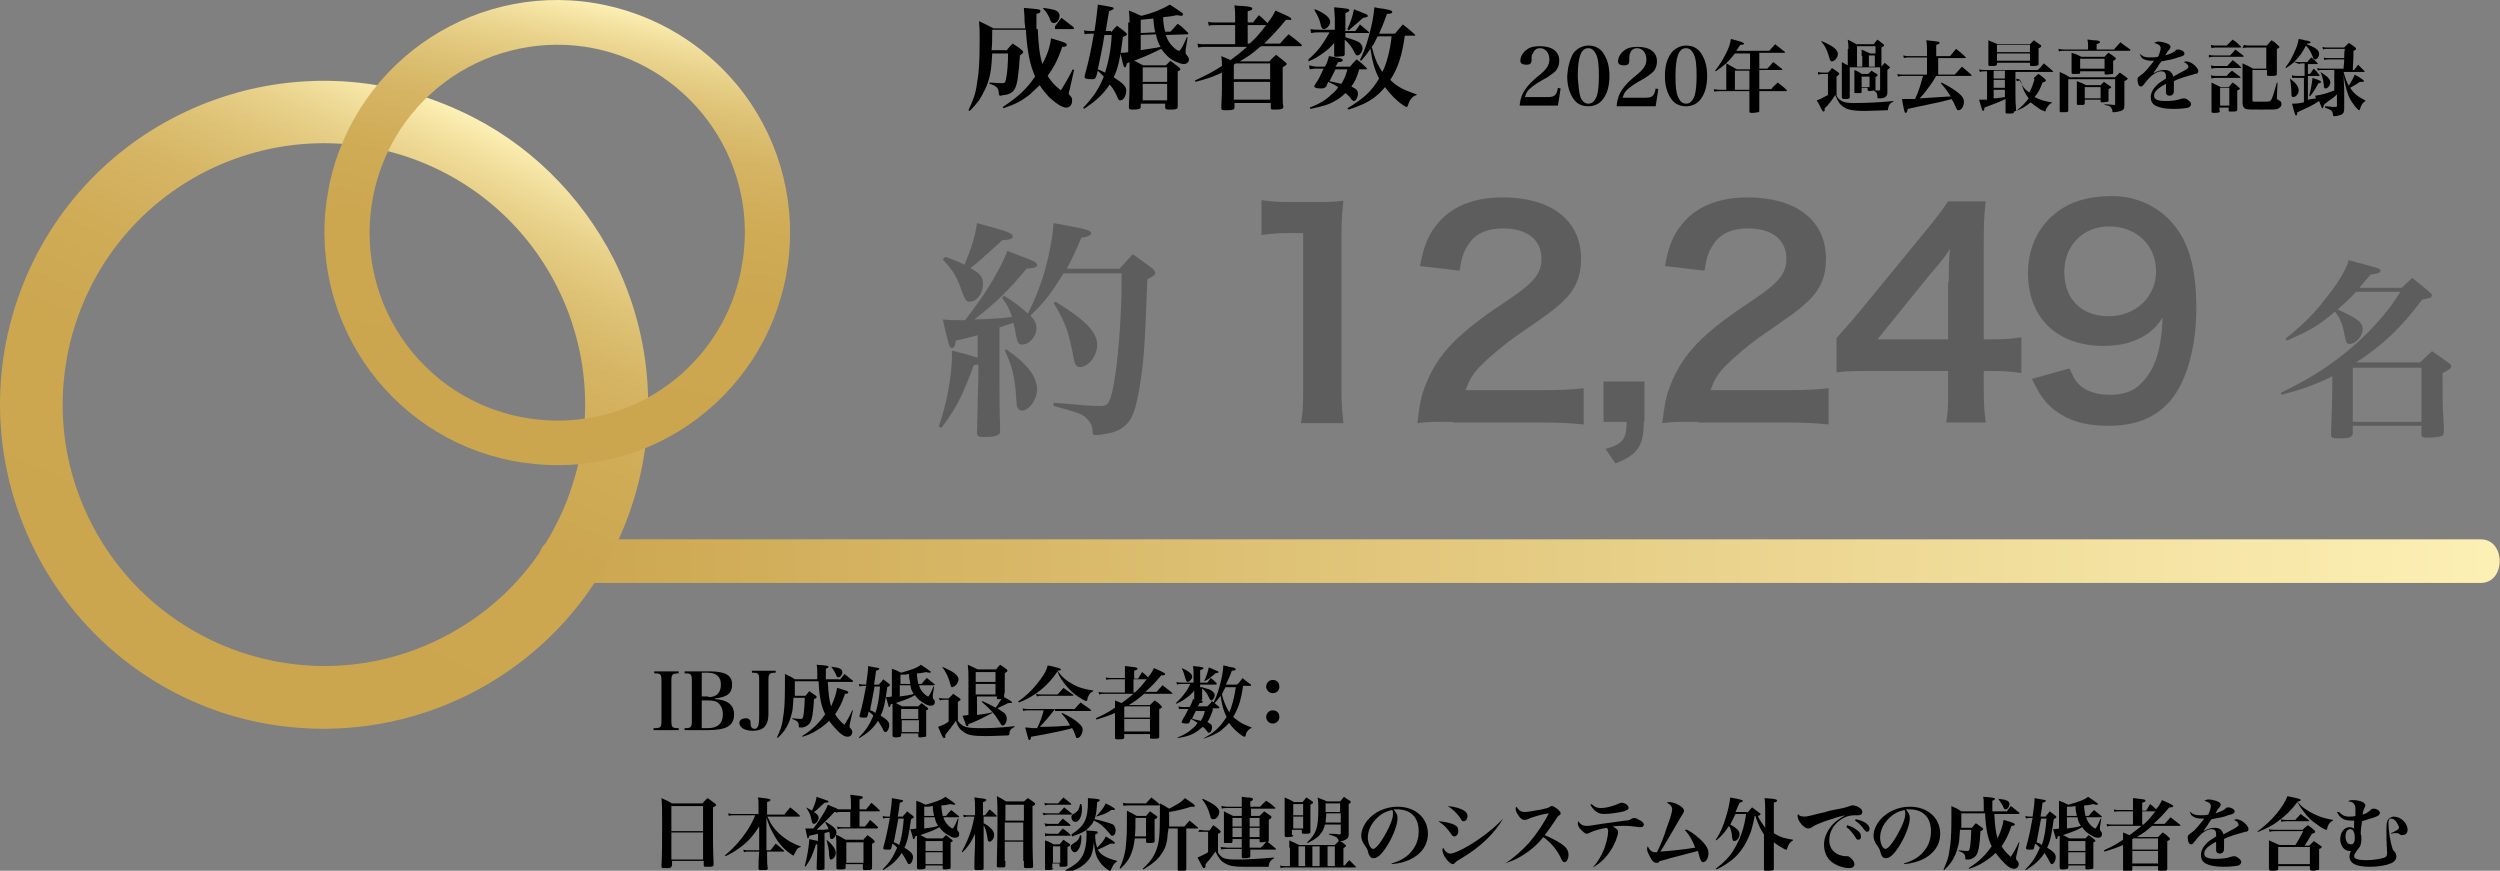 <?xml version="1.0" encoding="utf-8"?>
<!-- Generator: Adobe Illustrator 25.2.1, SVG Export Plug-In . SVG Version: 6.00 Build 0)  -->
<svg version="1.1" id="レイヤー_1" xmlns="http://www.w3.org/2000/svg" xmlns:xlink="http://www.w3.org/1999/xlink" x="0px"
	 y="0px" viewBox="0 0 378.7 131.9" style="enable-background:new 0 0 378.7 131.9;" xml:space="preserve">
<rect x="0" y="0" width="378.7" height="131.9" fill="#808080" stroke="none"/>
<style type="text/css">
	.st0{enable-background:new    ;}
	.st1{fill:#5D5D5D;}
	.st2{fill:url(#パス_1729_1_);}
	.st3{fill:url(#パス_1728_1_);}
	.st4{fill:url(#パス_1727_1_);}
</style>
<g class="st0">
	<path d="M159.8,4c0.4-0.5,0.5-0.7,1-1.3c0.8,0.6,1,0.8,1.8,1.4c0,0.1,0.1,0.1,0.1,0.2c0,0.1-0.1,0.1-0.2,0.1h-5.3
		c0.1,2.5,0.3,4,0.7,5.3c0.8-1.5,1.2-2.8,1.3-3.9c2,0.6,2.4,0.7,2.4,1c0,0.2-0.2,0.3-0.7,0.3c-0.7,2.1-1.3,3.1-2.2,4.4
		c0.6,0.9,0.9,1.3,2,2.2c0.7-1.2,1-1.6,1.8-3.2l0.2,0.1l-0.7,3.1c-0.1,0.2-0.1,0.3-0.1,0.4c0,0.2,0,0.2,0.3,0.5
		c0.2,0.2,0.2,0.4,0.2,0.7c0,0.6-0.4,1-0.9,1c-0.6,0-1.5-0.6-2.6-1.6c-0.5-0.6-1-1.1-1.4-1.8c-0.6,0.6-1.1,1-1.6,1.5
		c-1.2,0.9-2.1,1.4-3.9,2l-0.1-0.2c2.3-1.5,3.6-2.7,4.9-4.6c-0.8-1.8-1.2-3.8-1.4-7.1h-5.1c0,1.6,0,2.2-0.1,3.1h2.3
		c0.4-0.5,0.5-0.6,0.9-1c0.6,0.4,0.8,0.5,1.4,1c0.1,0.1,0.2,0.2,0.2,0.3c0,0.1-0.1,0.2-0.5,0.5c-0.2,3-0.4,4.4-0.8,5.1
		c-0.3,0.5-0.8,0.8-1.6,0.9c-0.2,0-0.4,0.1-0.5,0.1c-0.2,0-0.3-0.1-0.3-0.3c0-0.8-0.3-1.2-1.4-1.5l0-0.2c1.3,0.1,1.6,0.1,1.9,0.1
		c0.4,0,0.5-0.1,0.6-0.7c0.2-0.8,0.3-2.5,0.3-3.8h-2.4c-0.1,1.9-0.2,2.7-0.4,3.5c-0.3,1.3-0.9,2.5-1.6,3.6c-0.4,0.5-0.7,0.9-1.4,1.6
		l-0.2-0.1c0.7-1.5,1.1-2.5,1.3-4.1c0.3-1.6,0.4-3.3,0.4-6.7c0-1.3,0-1.7-0.1-2.7c0.9,0.4,1.2,0.6,2.2,1.1h4.8
		c0-0.5-0.1-0.7-0.1-1.1c0-1.2-0.1-1.4-0.1-2c2.4,0.2,2.5,0.2,2.5,0.5c0,0.2-0.1,0.3-0.6,0.4c0,0.7,0,1.1,0,1.4c0,0.2,0,0.4,0,0.9
		H159.8z M158.1,1.2c0.8,0.1,1.2,0.2,1.6,0.3c0.6,0.2,0.8,0.5,0.8,0.9c0,0.6-0.4,1.1-0.9,1.1c-0.1,0-0.2-0.1-0.3-0.1
		c-0.1-0.1-0.1-0.1-0.3-0.6c-0.3-0.7-0.5-1-1-1.5L158.1,1.2z"/>
	<path d="M168.3,4.9c0.4-0.5,0.5-0.6,0.9-1c0.6,0.4,0.8,0.6,1.3,1c0.1,0.1,0.2,0.2,0.2,0.3c0,0.1-0.1,0.2-0.6,0.4
		c-0.4,3.1-0.7,4.7-1.4,6.1c1.4,0.9,1.9,1.4,1.9,2c0,0.8-0.4,1.5-0.9,1.5c-0.2,0-0.3-0.1-0.4-0.4c-0.3-0.7-0.6-1.3-1.2-2
		c-1,1.5-2.1,2.5-3.9,3.7l-0.1-0.2c1.5-1.6,2.3-2.7,3.1-4.7c-0.4-0.4-0.5-0.5-0.9-0.9c-0.1,0.3-0.1,0.5-0.3,1
		c-0.1,0.2-0.2,0.3-0.5,0.3c-0.9,0-1.2-0.1-1.2-0.3c0-0.1,0-0.1,0-0.2c0.7-2.5,1-4.1,1.4-6.4h-0.3c-0.4,0-0.8,0-1.1,0.1l-0.1-0.6
		c0.4,0.1,0.9,0.1,1.3,0.1h0.3c0.3-2,0.4-3.1,0.5-4c2.4,0.4,2.4,0.4,2.4,0.6c0,0.1-0.2,0.2-0.7,0.4c-0.2,1.1-0.2,1.2-0.5,3H168.3z
		 M167.3,5.3c-0.2,1.4-0.7,3.8-1,5.2c0.5,0.2,0.7,0.3,1.1,0.5c0.5-1.6,0.9-3.5,1-5.7H167.3z M171.1,3.4c0-0.5,0-1-0.1-1.8
		c0.9,0.3,1.1,0.5,1.9,0.8c2-0.5,3.3-1.1,4.3-1.7c0.8,0.5,1.1,0.7,1.8,1.2c0.2,0.1,0.2,0.2,0.2,0.3s-0.1,0.2-0.3,0.2
		c-0.1,0-0.4-0.1-0.7-0.1c-0.8,0.2-1.1,0.2-2,0.3c0,0.9,0.1,1.4,0.3,2.2l0.8,0c0.5-0.5,0.6-0.7,1.1-1.2c0.7,0.5,0.9,0.7,1.5,1.3
		c0.1,0.1,0.1,0.1,0.1,0.2c0,0.1-0.1,0.1-0.2,0.1l-3.2,0.1c0.3,0.9,0.6,1.3,1.1,1.8c0.3,0.3,0.7,0.6,0.9,0.6c0.2,0,0.6-0.7,1.2-2.1
		l0.1,0.1l-0.3,1.8c0,0.2,0,0.3,0,0.4c0,0.2,0,0.3,0.3,0.6c0.1,0.2,0.2,0.3,0.2,0.5c0,0.4-0.3,0.7-0.8,0.7c-0.4,0-0.8-0.2-1.3-0.4
		c-1-0.5-1.5-1.1-2.1-1.9c-1.3,0.6-1.3,0.7-4.1,1.8c0.7,0.3,0.7,0.4,1.4,0.7h3.4c0.2-0.2,0.5-0.5,0.7-0.7c0.4,0.3,0.9,0.7,1.3,1
		c0.1,0.1,0.2,0.2,0.2,0.3c0,0.1-0.1,0.2-0.4,0.3c0,0.6,0,1.2,0,1.4c0,1.1,0,3,0,4c0,0.2-0.1,0.3-0.2,0.3c-0.2,0.1-0.7,0.1-1.1,0.1
		c-0.5,0-0.6-0.1-0.6-0.3v-0.6h-3.7v0.5c0,0.3-0.3,0.4-1.3,0.4c-0.4,0-0.5-0.1-0.5-0.4c0.1-2.1,0.1-2.4,0.1-3.7c0-1.3,0-2.5,0-3.1
		l-0.4,0.2c-0.1,0.4-0.1,0.6-0.3,0.6c-0.1,0-0.1-0.1-0.2-0.2c0,0-0.2-0.7-0.5-2c0.5,0,0.7,0,1.2-0.1V3.4z M175,4.9
		c-0.2-0.8-0.2-1.1-0.3-2.1c-0.7,0.1-1,0.1-1.9,0.2v2L175,4.9z M172.8,7.6c1.1-0.2,2.2-0.3,3-0.5c-0.4-0.7-0.5-1-0.7-1.9l-2.3,0.1
		V7.6z M176.8,10.2h-3.7v2.2h3.7V10.2z M173.1,12.7v2.5h3.7v-2.5H173.1z"/>
	<path d="M190.7,2.3c0.5,0.4,0.5,0.4,1.3,1.2c0.7-0.9,0.8-1.1,1.2-1.9c2.3,1,2.4,1.1,2.4,1.3S195.5,3,195.1,3c-0.1,0-0.2,0-0.3,0
		c-1.4,1.7-2.1,2.4-3.3,3.6h2.4c0.5-0.6,0.7-0.8,1.3-1.4c0.8,0.6,1.1,0.8,1.9,1.5c0.1,0.1,0.1,0.1,0.1,0.2c0,0.1-0.1,0.1-0.2,0.1
		H191c-1.3,1.1-1.8,1.5-3.2,2.3h4.5c0.4-0.5,0.6-0.6,1-1c0.6,0.5,0.8,0.6,1.4,1.1c0.1,0.1,0.2,0.2,0.2,0.3c0,0.1-0.1,0.2-0.6,0.5
		c0,3.8,0,3.8,0,4.3c0,1.1,0,1.1,0.1,1.6c0,0.4-0.2,0.5-1.2,0.5c-0.7,0-0.7,0-0.7-0.3v-0.7h-5.5v0.7c0,0.3-0.2,0.4-1.2,0.4
		c-0.7,0-0.8,0-0.8-0.4c0.1-2.2,0.1-2.2,0.1-4.3v-1c-1.3,0.6-2.1,0.9-4,1.4l-0.1-0.2c1.5-0.7,2.7-1.3,4.1-2.2c0-0.7,0-0.8-0.1-1.5
		c0.7,0.3,1,0.4,1.4,0.6c1.1-0.8,1.6-1.2,2.5-2h-6.2c-0.5,0-0.7,0-1.2,0.1l-0.1-0.6c0.4,0.1,0.7,0.1,1.3,0.1h4.4V3.8h-3
		c-0.4,0-0.7,0-1,0.1l-0.1-0.6c0.3,0.1,0.7,0.1,1.1,0.1h3V2.7c0-0.7,0-1.1-0.1-1.9c0.5,0.1,1,0.1,1.2,0.1c1.2,0.1,1.5,0.2,1.5,0.4
		c0,0.2-0.2,0.3-0.7,0.4v1.7h0.8L190.7,2.3z M186.9,12h5.5V9.6h-5.2l-0.3,0.2V12z M186.9,12.4v2.7h5.5v-2.7H186.9z M189,3.8v2.8h0.3
		c1-0.9,1.5-1.5,2.5-2.8H189z"/>
	<path d="M203.7,5.6c1.3,0.4,1.5,0.5,2,0.7c0.4,0.2,0.7,0.6,0.7,1c0,0.5-0.4,1.1-0.8,1.1c-0.2,0-0.3-0.2-0.5-0.6
		c-0.3-0.6-0.7-1.2-1.4-1.8c0,0.6,0,1.7,0,2.2c0,0.2-0.1,0.2-0.2,0.3c-0.1,0-0.8,0.1-1.1,0.1c-0.3,0-0.3-0.1-0.3-0.3
		c0-0.2,0-0.2,0-0.8l0-1c-0.5,0.6-1,1.1-1.9,1.7c-0.6,0.4-1,0.7-2,1.1L198.2,9c1-0.9,1.6-1.5,2.3-2.6c0.4-0.6,0.6-1,0.9-1.5h-1.6
		c-0.4,0-0.6,0-1.2,0.1l-0.1-0.6c0.5,0.1,0.8,0.1,1.3,0.1h2.4V2.8c0-0.3-0.1-1.3-0.1-1.7c2,0.2,2.3,0.2,2.3,0.5
		c0,0.1-0.2,0.2-0.6,0.4l0,2.7h1.5c0.3-0.4,0.4-0.5,0.7-1c0.6,0.5,0.7,0.6,1.3,1.1c0.1,0.1,0.1,0.1,0.1,0.1c0,0.1-0.1,0.1-0.1,0.1
		h-3.5V5.6z M205.9,10.5c-0.4,1.3-0.6,1.8-1.2,2.6c0.8,0.4,1,0.6,1,1.1c0,0.5-0.3,1.1-0.6,1.1c-0.1,0-0.3-0.1-0.5-0.4
		c-0.2-0.3-0.4-0.5-0.8-0.8c-0.5,0.5-1,0.9-1.6,1.2c-1,0.6-1.9,0.8-3.7,1.2l-0.1-0.2c1.5-0.6,2.4-1.1,3.3-2c0.4-0.3,0.7-0.6,1-1.1
		c-0.6-0.4-0.8-0.5-1.5-0.8c-0.1,0.2-0.1,0.2-0.3,0.7c-0.2,0.2-0.3,0.3-0.8,0.3c-0.6,0-1-0.1-1-0.3c0,0,0-0.1,0-0.1
		c0.1-0.2,0.2-0.3,0.3-0.5c0.5-0.7,0.5-0.9,1.1-2.1h-0.9c-0.5,0-0.7,0-1.2,0.1l-0.1-0.6c0.4,0.1,0.9,0.2,1.3,0.2h1.1
		c0.4-0.7,0.5-1.2,0.6-1.6c0.4,0.1,0.8,0.1,1,0.2c0.8,0.1,1.1,0.2,1.1,0.4c0,0.2-0.2,0.3-0.7,0.3c-0.1,0.2-0.2,0.4-0.4,0.7h2.2
		c0.4-0.5,0.5-0.6,1-1.1c0.7,0.5,0.9,0.7,1.5,1.3c0,0.1,0.1,0.1,0.1,0.1c0,0.1-0.1,0.1-0.2,0.1H205.9z M199.2,1.4
		c1.5,0.6,2.3,1.3,2.3,1.9c0,0.5-0.5,1.1-1,1.1c-0.2,0-0.3-0.2-0.4-0.5c-0.2-1-0.5-1.5-1-2.4L199.2,1.4z M202.3,10.5
		c-0.4,0.8-0.8,1.6-0.9,1.8c0.5,0.1,1.4,0.3,1.8,0.4c0.4-0.7,0.7-1.3,0.9-2.2H202.3z M204.1,16.4c2.5-1.5,3.6-2.5,4.8-4.5
		c-0.7-1.4-1-2.5-1.3-4.5c-0.4,0.6-0.8,1.1-1.4,1.8L206,9.1c0.8-1.6,1.3-3.2,1.7-5c0.3-1.2,0.4-2.2,0.5-3c0.5,0.1,0.9,0.2,1.2,0.2
		c1.1,0.2,1.5,0.3,1.5,0.5c0,0.2-0.2,0.3-0.8,0.3c-0.3,0.8-0.4,1.2-1.2,3h2.4c0.5-0.6,0.7-0.8,1.2-1.4c0.9,0.7,0.9,0.7,1.8,1.5
		c0,0.1,0.1,0.1,0.1,0.1c0,0.1-0.1,0.1-0.1,0.1h-1.5c-0.4,2.9-1,4.9-2.2,6.7c1.1,1.1,2,1.5,4,2.2l0,0.1c-0.3,0.1-0.4,0.1-0.7,0.4
		c-0.3,0.3-0.5,0.7-0.6,1.1c-0.1,0.2-0.1,0.3-0.2,0.3s-0.3-0.1-0.6-0.3c-0.9-0.6-1.9-1.6-2.7-2.7c-0.6,0.7-1.1,1.2-1.8,1.7
		c-1,0.7-1.9,1.1-3.7,1.7L204.1,16.4z M204.1,4.4c0.5-1,0.8-2,1-3c0.4,0.2,0.8,0.3,1,0.4c0.7,0.3,1.1,0.4,1.1,0.6
		c0,0.2-0.2,0.2-0.7,0.3c-0.6,0.5-0.6,0.5-0.8,0.7c-0.4,0.3-0.8,0.7-1.4,1.2L204.1,4.4z M208.7,5.5c-0.4,0.7-0.5,1.1-0.9,1.6
		c0.4,1.6,0.8,2.6,1.6,3.8c0.6-1.1,1.2-3.3,1.4-5.4H208.7z"/>
</g>
<g class="st0">
	<path d="M230.2,15.9c0.1-1,0.4-1.7,0.8-2.3c0.5-0.7,1-1.3,2.4-2.4c0.6-0.5,0.8-0.8,1-1.1c0.2-0.3,0.3-0.7,0.3-1.1
		c0-1-0.6-1.7-1.4-1.7c-0.6,0-0.9,0.3-1.1,0.8C232,8.3,232,8.4,232,9.1c0,0.5-0.2,0.7-0.8,0.7c-0.6,0-0.9-0.2-0.9-0.6
		c0-0.6,0.4-1.3,1-1.7c0.5-0.4,1.2-0.5,2-0.5c1.8,0,2.9,0.8,2.9,2.2c0,0.6-0.2,1.1-0.5,1.5c-0.3,0.3-0.7,0.6-1.3,1
		c-1.6,0.9-1.9,1.1-2.5,1.6c-0.5,0.4-0.7,0.7-0.9,1.4h3.5c1,0,1.3-0.3,1.5-1.4l0.4,0.1l-0.4,2.6H230.2z"/>
	<path d="M238.3,8.1c0.5-0.7,1.4-1.2,2.3-1.2c1,0,1.8,0.4,2.3,1.2c0.6,0.9,0.9,2,0.9,3.4c0,1.4-0.3,2.6-0.9,3.4
		c-0.5,0.8-1.4,1.2-2.3,1.2c-1,0-1.8-0.4-2.3-1.2c-0.6-0.9-0.9-2-0.9-3.4C237.5,10.1,237.8,9,238.3,8.1z M239.4,14.7
		c0.3,0.7,0.7,1,1.2,1c0.6,0,1-0.4,1.3-1.2c0.2-0.7,0.3-1.6,0.3-3c0-1.6-0.1-2.6-0.4-3.2c-0.3-0.7-0.7-1-1.2-1
		c-1.1,0-1.6,1.3-1.6,4.3C239.1,13,239.2,14.1,239.4,14.7z"/>
	<path d="M244.9,15.9c0.1-1,0.4-1.7,0.8-2.3c0.5-0.7,1-1.3,2.4-2.4c0.6-0.5,0.8-0.8,1-1.1c0.2-0.3,0.3-0.7,0.3-1.1
		c0-1-0.6-1.7-1.4-1.7c-0.6,0-0.9,0.3-1.1,0.8c-0.1,0.3-0.1,0.4-0.1,1.1c0,0.5-0.2,0.7-0.8,0.7c-0.6,0-0.9-0.2-0.9-0.6
		c0-0.6,0.4-1.3,1-1.7c0.5-0.4,1.2-0.5,2-0.5c1.8,0,2.9,0.8,2.9,2.2c0,0.6-0.2,1.1-0.5,1.5c-0.3,0.3-0.7,0.6-1.3,1
		c-1.6,0.9-1.9,1.1-2.5,1.6c-0.5,0.4-0.7,0.7-0.9,1.4h3.5c1,0,1.3-0.3,1.5-1.4l0.4,0.1l-0.4,2.6H244.9z"/>
	<path d="M253.1,8.1c0.5-0.7,1.4-1.2,2.3-1.2c1,0,1.8,0.4,2.3,1.2c0.6,0.9,0.9,2,0.9,3.4c0,1.4-0.3,2.6-0.9,3.4
		c-0.5,0.8-1.4,1.2-2.3,1.2c-1,0-1.8-0.4-2.3-1.2c-0.6-0.9-0.9-2-0.9-3.4C252.2,10.1,252.5,9,253.1,8.1z M254.2,14.7
		c0.3,0.7,0.7,1,1.2,1c0.6,0,1-0.4,1.3-1.2c0.2-0.7,0.3-1.6,0.3-3c0-1.6-0.1-2.6-0.4-3.2c-0.3-0.7-0.7-1-1.2-1
		c-1.1,0-1.6,1.3-1.6,4.3C253.8,13,253.9,14.1,254.2,14.7z"/>
	<path d="M266.4,10.4h1.3c0.4-0.4,0.5-0.5,0.9-1c0.6,0.4,0.7,0.6,1.3,1c0,0,0.1,0.1,0.1,0.1c0,0-0.1,0.1-0.1,0.1h-3.4v2.9h1.8
		c0.4-0.5,0.6-0.6,1-1c0.6,0.5,0.8,0.6,1.3,1.1c0,0,0.1,0.1,0.1,0.1c0,0,0,0.1-0.1,0.1h-4.1v1.1c0,0.2,0,1.1,0,1.8
		c0,0.2,0,0.3-0.2,0.3s-0.4,0.1-0.8,0.1c-0.4,0-0.5,0-0.5-0.2c0,0,0,0,0-0.1c0-1.4,0-1.6,0-1.9v-1.1h-4.3c-0.2,0-0.8,0-1,0.1
		l-0.1-0.4c0.5,0.1,0.7,0.1,1.1,0.1h0.8v-2.5c0-0.7,0-0.9,0-1.5c0.7,0.4,0.9,0.5,1.6,0.9h2V8.1h-2.3c-0.9,1.2-1.7,1.9-2.9,2.7
		l-0.1-0.1c0.8-1,1.2-1.7,1.7-2.7c0.4-0.8,0.6-1.4,0.7-2.1c1.2,0.3,1.8,0.5,1.9,0.6c0,0,0.1,0.1,0.1,0.1c0,0.1-0.1,0.2-0.6,0.2
		c-0.3,0.5-0.4,0.6-0.6,0.9h5c0.3-0.3,0.6-0.7,0.9-1c0.6,0.5,0.8,0.6,1.4,1.1c0,0,0.1,0.1,0.1,0.1c0,0,0,0.1-0.1,0.1h-3.8V10.4z
		 M262.8,10.7v2.9h2.2v-2.9H262.8z"/>
	<path d="M275.4,10.9c0.3,0.1,0.6,0.1,0.8,0.1h0.7c0.3-0.3,0.4-0.4,0.6-0.7c0.5,0.3,0.6,0.4,1,0.7c0.1,0.1,0.1,0.1,0.1,0.2
		c0,0.1-0.1,0.2-0.4,0.4v2.9c0.2,0.4,0.4,0.6,0.8,0.8c0.5,0.3,1.1,0.3,2.1,0.3c1.8,0,3.8-0.1,5.7-0.3v0.1c-0.5,0.2-0.7,0.5-0.8,1.1
		c0,0.2,0,0.2-0.2,0.2c-0.1,0-2.7,0.1-3.3,0.1c-1.9,0-2.9-0.2-3.5-0.8c-0.4-0.3-0.6-0.7-1-1.6c-0.4,0.6-1,1.5-1.6,2
		c0,0.1,0,0.2,0,0.3c0,0.1-0.1,0.2-0.2,0.2c0,0-0.1-0.1-0.2-0.2c-0.5-1-0.5-1-0.8-1.5c0.3-0.1,0.4-0.1,0.9-0.4
		c0.6-0.3,0.6-0.3,0.8-0.4v-3.2h-0.8c-0.2,0-0.3,0-0.7,0.1L275.4,10.9z M275.9,6.2c1.8,0.8,2.5,1.3,2.5,2c0,0.5-0.5,1.1-0.9,1.1
		c-0.1,0-0.1,0-0.2-0.1c-0.1-0.1-0.1-0.1-0.3-0.8c-0.3-1-0.6-1.5-1.1-2.1L275.9,6.2z M280,7.4c0-0.3,0-0.7-0.1-1.4
		c0.6,0.3,0.8,0.4,1.3,0.7h2.6c0.3-0.3,0.3-0.4,0.6-0.7c0.4,0.3,0.5,0.4,0.9,0.7c0.1,0.1,0.1,0.1,0.1,0.2c0,0.1-0.1,0.1-0.4,0.3v2.9
		c0.2-0.3,0.3-0.3,0.5-0.6c0.3,0.3,0.4,0.3,0.7,0.6c0.1,0.1,0.1,0.1,0.1,0.1c0,0.1-0.1,0.1-0.4,0.4v2.6c0,0.4,0,0.4,0,0.8
		c0,0.3-0.1,0.5-0.2,0.6c-0.2,0.2-0.5,0.3-0.9,0.3c-0.2,0-0.2,0-0.3,0c-0.1,0-0.1,0-0.1-0.2c0-0.6-0.2-0.8-0.6-1
		c-0.1,0-0.3,0.1-0.6,0.1c-0.2,0-0.3-0.1-0.3-0.2v-0.3H282v0.6c0,0.1,0,0.2-0.2,0.2c-0.1,0-0.4,0-0.6,0c-0.3,0-0.3,0-0.3-0.2
		c0-0.4,0-0.6,0-1c0-1.8,0-2,0-2.3c0.5,0.2,0.7,0.3,1.1,0.6h1c0.2-0.2,0.3-0.3,0.5-0.5c0.3,0.2,0.4,0.3,0.8,0.5
		c0.1,0.1,0.1,0.1,0.1,0.2c0,0.1,0,0.1-0.3,0.3c0,0.2,0,0.3,0,0.3c0,0.1,0,0.1,0,1.6l0,0.1c0.2,0,0.3,0,0.5,0c0.2,0,0.2,0,0.2-0.2
		v-3.3h-4.6V14c0,0.5,0,0.5,0,0.7c0,0.2-0.1,0.2-0.3,0.3c-0.1,0-0.3,0-0.5,0c-0.3,0-0.4-0.1-0.4-0.3c0-1.2,0-1.9,0-2.7
		c0-1.6,0-1.9,0-2.6c0.4,0.2,0.5,0.3,0.9,0.5V7.4z M282,8.5c0-0.3,0-0.5,0-1c0.6,0.3,0.7,0.3,1.3,0.6h0.8V7h-2.8v3.1h0.8V8.5z
		 M282,13.2h1.2v-1.6H282V13.2z M284,10.1V8.4h-0.9v1.7H284z"/>
	<path d="M295.4,8.5c0.4-0.5,0.5-0.6,0.9-1.1c0.6,0.5,0.8,0.6,1.4,1.2c0.1,0.1,0.1,0.1,0.1,0.1c0,0.1-0.1,0.1-0.2,0.1h-4v2.5h2.5
		c0.5-0.5,0.6-0.7,1.1-1.2c0.6,0.5,0.8,0.7,1.4,1.2c0,0.1,0.1,0.1,0.1,0.1c0,0-0.1,0.1-0.2,0.1h-5.2c-0.3,0.5-0.7,1.2-1.2,1.8
		c-0.5,0.7-0.5,0.7-1.3,1.6c3.1-0.2,3.1-0.2,4.7-0.3c-0.6-0.9-0.8-1.2-1.5-2l0.1-0.1c1.2,0.6,2,1.1,2.7,1.7c0.5,0.4,0.7,0.8,0.7,1.2
		c0,0.7-0.4,1.3-0.8,1.3c-0.2,0-0.3-0.1-0.5-0.6c-0.2-0.5-0.3-0.7-0.6-1.1c-0.3,0.1-0.3,0.1-1.1,0.3c-0.7,0.2-3.8,0.8-5.5,1.2
		c-0.1,0.4-0.2,0.6-0.3,0.6c-0.2,0-0.2,0-0.6-2.1c0.5,0,0.7,0,1,0c0.2,0,0.3,0,1,0c0.6-1.3,0.9-2.4,1.2-3.5h-2.9
		c-0.3,0-0.6,0-0.9,0.1l-0.1-0.4c0.3,0.1,0.6,0.1,0.9,0.1h3.6V8.7h-2.7c-0.3,0-0.5,0-0.8,0.1l-0.1-0.4c0.4,0.1,0.6,0.1,0.9,0.1h2.7
		V7.6c0-0.6,0-0.9-0.1-1.5c1.9,0.2,2,0.2,2,0.4c0,0.1-0.1,0.2-0.5,0.3v1.7H295.4z"/>
	<path d="M308.1,11.8c0.3-0.3,0.4-0.4,0.7-0.6c0.4,0.3,0.6,0.4,1,0.8c0.1,0.1,0.1,0.1,0.1,0.2c0,0.1-0.1,0.2-0.5,0.3
		c-0.4,1.1-0.7,1.6-1.2,2.2c0.8,0.4,1.3,0.6,2.6,0.8l0,0.1c-0.3,0.1-0.4,0.3-0.6,0.5c-0.1,0.2-0.3,0.4-0.3,0.6
		c0,0.1-0.1,0.2-0.1,0.2s-0.4-0.2-0.7-0.3c-0.6-0.4-1-0.7-1.5-1.1c-0.8,0.7-1.4,1-2.5,1.4c0,0.3-0.2,0.3-0.9,0.3
		c-0.4,0-0.4,0-0.4-0.3c0-1.5,0-1.5,0-1.9c-0.8,0.4-1.9,0.8-3.2,1.3c0,0.4-0.1,0.5-0.2,0.5c-0.1,0-0.2-0.2-0.6-1.7
		c0.2,0,0.3,0,0.4,0c0.2,0,0.4,0,0.8,0v-4.3h-0.4c-0.3,0-0.4,0-0.7,0.1l-0.1-0.4c0.3,0.1,0.5,0.1,0.8,0.1h8.1c0.4-0.4,0.5-0.5,0.9-1
		c0.6,0.5,0.7,0.6,1.3,1.1c0,0,0.1,0.1,0.1,0.1c0,0,0,0.1-0.1,0.1h-5.6v3.2c0,0.9,0,1.5,0.1,2.7c0.8-0.6,1.3-1.1,1.9-1.9
		c-0.6-0.8-0.9-1.4-1.2-2.7h0c-0.2,0-0.3,0-0.6,0.1l-0.1-0.4c0.2,0.1,0.4,0.1,0.6,0.1H308.1z M302.5,9.7c0,0.2-0.1,0.3-0.8,0.3
		c-0.5,0-0.5,0-0.5-0.2c0-0.9,0-1.4,0-2.2c0-0.8,0-1,0-1.5c0.6,0.3,0.8,0.3,1.4,0.6h4.9c0.3-0.3,0.4-0.4,0.6-0.6
		c0.4,0.3,0.4,0.3,1,0.7c0.1,0.1,0.1,0.1,0.1,0.2c0,0.1-0.1,0.2-0.4,0.3v0.5c0,0.3,0,1,0,1.9c0,0.2-0.2,0.3-0.9,0.3
		c-0.3,0-0.4,0-0.4-0.2V9.5h-5V9.7z M302,11.9h1.7v-1.2H302V11.9z M302,13.3h1.7v-1.2H302V13.3z M302,14.9c0.5,0,0.9-0.1,1.7-0.2
		v-1.1H302V14.9z M307.5,6.8h-5v1.1h5V6.8z M302.5,8.1v1.1h5V8.1H302.5z M305.9,12c0.4,1,0.7,1.5,1.5,2c0.4-0.7,0.5-1.1,0.8-2H305.9
		z"/>
	<path d="M320.3,7.4l0.9-1c0.6,0.5,0.8,0.6,1.5,1.1c0,0,0,0.1,0,0.1c0,0,0,0.1-0.1,0.1h-9.9c-0.3,0-0.6,0-0.8,0.1l-0.1-0.4
		c0.4,0.1,0.6,0.1,0.9,0.1h3.6V6.8c0-0.2,0-0.4-0.1-0.8c0.4,0,0.7,0.1,0.9,0.1c0.7,0,1,0.1,1,0.3c0,0.1,0,0.1-0.5,0.3v0.8H320.3z
		 M320.4,11.7c0.3-0.3,0.4-0.4,0.7-0.7c0.5,0.3,0.7,0.5,1.1,0.8c0.1,0,0.1,0.1,0.1,0.1c0,0.1-0.1,0.2-0.5,0.4v1.7c0,0.3,0,0.4,0,1.2
		c0,0.3,0,0.3,0,0.8c0,0.5-0.1,0.6-0.5,0.8c-0.3,0.1-0.8,0.2-1.2,0.2c-0.1,0-0.1,0-0.1-0.1c0-0.2-0.1-0.4-0.2-0.6
		c-0.2-0.2-0.3-0.3-1-0.4l0-0.1c0.4,0,0.5,0,1.5,0.1c0.1,0,0.1-0.1,0.1-0.2V12h-7.1v2.4l0,2.3c0,0.3-0.1,0.3-1,0.3
		c-0.2,0-0.3,0-0.3-0.2c0-1,0-1.9,0-3.1c0-1.3,0-2.2,0-2.8c0.7,0.3,0.9,0.4,1.5,0.8H320.4z M318.8,8.6c0.3-0.3,0.3-0.4,0.6-0.6
		c0.5,0.3,0.6,0.4,1,0.7c0.1,0.1,0.1,0.1,0.1,0.2c0,0.1-0.1,0.2-0.4,0.3c0,0.3,0,0.3,0,0.6c0,0,0,0.3,0,0.8c0,0.1,0,0.2,0,0.4
		c0,0.1,0,0.2-0.1,0.2c-0.1,0-0.6,0.1-0.9,0.1c-0.2,0-0.3,0-0.3-0.2v-0.3h-3.7V11c0,0.2-0.1,0.2-0.9,0.2c-0.3,0-0.4,0-0.4-0.2
		c0-0.9,0-1,0-1.6c0-0.6,0-0.8,0-1.4c0.7,0.2,0.9,0.3,1.5,0.6H318.8z M318.1,13l0.6-0.6c0.4,0.3,0.6,0.4,1,0.7
		c0.1,0,0.1,0.1,0.1,0.1c0,0.1,0,0.1-0.4,0.3c0,0.2,0,0.3,0,0.5l0,1.1c0,0,0,0.1,0,0.1c0,0.1,0,0.2-0.1,0.2c-0.1,0-0.4,0.1-0.8,0.1
		c-0.3,0-0.3,0-0.3-0.2v-0.2h-2.4v0.6c0,0.1-0.1,0.1-0.2,0.2c-0.1,0-0.5,0-0.7,0c-0.2,0-0.3,0-0.3-0.2c0-0.6,0-0.8,0-1.5
		c0-0.9,0-1.2,0-1.9c0.6,0.2,0.8,0.3,1.4,0.6H318.1z M315.1,10.4h3.7V8.9h-3.7V10.4z M315.8,14.9h2.4v-1.7h-2.4V14.9z"/>
	<path d="M324.1,8.1c0.5,0.5,0.9,0.6,1.6,0.6c0.4,0,0.7,0,1.2-0.1c0.2-0.4,0.4-1,0.4-1.3c0-0.4-0.3-0.6-1-0.8
		c0.3-0.1,0.4-0.2,0.6-0.2c0.4,0,0.9,0.1,1.4,0.3c0.3,0.1,0.5,0.3,0.5,0.5c0,0.1-0.1,0.2-0.2,0.4c-0.2,0.2-0.4,0.5-0.6,0.9
		c1.1-0.4,1.2-0.4,1.6-0.8c0.1-0.1,0.2-0.1,0.3-0.1c0.5,0,1,0.3,1,0.6c0,0.3-0.2,0.4-1,0.6c-0.7,0.3-1.5,0.4-2.5,0.6
		c-0.4,0.5-0.5,0.7-0.6,0.9c-0.5,0.7-0.5,0.7-0.6,0.9c0.7-0.4,1.2-0.5,1.7-0.5c0.4,0,0.8,0.1,1,0.4c0.2,0.2,0.2,0.3,0.3,0.6
		c0.2-0.1,0.2-0.1,1.1-0.6c0.4-0.2,0.8-0.4,1-0.6c0.2-0.1,0.2-0.2,0.2-0.3c0-0.2-0.2-0.5-0.7-0.7c0.2-0.1,0.3-0.1,0.4-0.1
		c0.7,0,1.8,0.9,1.8,1.5c0,0.2-0.1,0.4-0.5,0.4c-1.4,0.4-2.5,0.7-3.2,1.1c0,0.8,0,0.8,0,0.9c0,0.6,0,0.9-0.1,1
		c-0.1,0.2-0.3,0.3-0.6,0.3c-0.3,0-0.5-0.2-0.5-0.5c0,0,0,0,0-0.5c0-0.3,0-0.4,0-0.8c-1.3,0.7-1.8,1.2-1.8,1.8
		c0,0.6,0.6,0.8,1.8,0.8c0.8,0,1.7-0.1,2.2-0.3c0.3-0.1,0.4-0.1,0.5-0.1c0.2,0,0.5,0.1,0.7,0.3c0.3,0.2,0.4,0.4,0.4,0.6
		c0,0.2-0.2,0.4-0.4,0.5c-0.4,0.1-1.3,0.2-2.3,0.2c-1.3,0-2.1-0.2-2.7-0.5c-0.5-0.3-0.7-0.7-0.7-1.3c0-0.6,0.3-1.2,0.9-1.8
		c0.3-0.3,0.6-0.5,1.4-1c0-0.5,0-0.6-0.1-0.8c-0.1-0.2-0.3-0.3-0.6-0.3c-0.7,0-1.6,0.6-2.5,1.8c-0.3,0.4-0.4,0.5-0.6,0.5
		c-0.3,0-0.5-0.4-0.5-1c0-0.1,0-0.3,0.1-0.4c0.1-0.1,0.1-0.1,0.5-0.4c0.5-0.3,1.2-1.2,1.9-2.1c-0.2,0-0.3,0-0.4,0
		c-0.5,0-1.1-0.1-1.4-0.4C324.5,8.9,324.3,8.6,324.1,8.1L324.1,8.1z"/>
	<path d="M334.6,8.3c0.3,0.1,0.6,0.1,0.9,0.1h2.3c0.4-0.4,0.5-0.5,0.8-0.9c0.5,0.4,0.7,0.5,1.2,0.9c0,0.1,0.1,0.1,0.1,0.1
		c0,0-0.1,0.1-0.1,0.1h-4.3c-0.3,0-0.5,0-0.9,0.1L334.6,8.3z M334.9,6.8c0.3,0.1,0.6,0.1,0.8,0.1h1.6c0.4-0.4,0.5-0.5,0.9-0.9
		c0.6,0.4,0.7,0.5,1.2,1c0,0,0.1,0.1,0.1,0.1c0,0-0.1,0.1-0.1,0.1h-3.7c-0.3,0-0.4,0-0.7,0.1L334.9,6.8z M334.9,9.9
		c0.3,0.1,0.6,0.1,0.8,0.1h1.7c0.3-0.4,0.5-0.5,0.8-0.9c0.5,0.4,0.7,0.5,1.2,1c0,0.1,0.1,0.1,0.1,0.1c0,0,0,0.1-0.1,0.1h-3.6
		c-0.3,0-0.4,0-0.8,0.1L334.9,9.9z M334.9,11.4c0.3,0.1,0.6,0.1,0.8,0.1h1.6c0.3-0.4,0.5-0.5,0.8-0.8c0.5,0.4,0.7,0.5,1.2,0.9
		c0,0,0.1,0.1,0.1,0.1c0,0,0,0.1-0.1,0.1h-3.6c-0.2,0-0.4,0-0.7,0.1L334.9,11.4z M336.3,16.8c0,0.2-0.2,0.3-0.8,0.3
		c-0.4,0-0.5,0-0.5-0.2c0-1.7,0-1.7,0-2.2c0-0.9,0-1.6,0-2.2c0.6,0.3,0.8,0.4,1.4,0.7h1.2c0.3-0.3,0.3-0.4,0.6-0.7
		c0.4,0.3,0.6,0.4,0.9,0.7c0.1,0.1,0.2,0.2,0.2,0.2c0,0.1-0.1,0.2-0.4,0.3c0,0.5,0,0.8,0,1.2c0,0.6,0,0.9,0,1.7c0,0.1,0,0.2-0.1,0.2
		c-0.1,0.1-0.4,0.1-0.8,0.1s-0.4,0-0.4-0.2v-0.4h-1.4V16.8z M336.3,16h1.4v-2.7h-1.4V16z M339.9,6.8c0.4,0.1,0.7,0.1,1,0.1h2.5
		c0.3-0.4,0.4-0.5,0.7-0.8c0.5,0.3,0.6,0.4,1,0.8c0.1,0.1,0.2,0.2,0.2,0.2c0,0.1-0.1,0.2-0.4,0.3c0,0.3,0,0.5,0,0.6
		c0,1.1,0,2.5,0,3.2c0,0.1,0,0.2-0.1,0.2c-0.1,0.1-0.4,0.1-0.9,0.1c-0.4,0-0.5,0-0.5-0.2v-0.7h-2.2v4.5c0,0.3,0,0.3,0.5,0.3
		c0.2,0,0.5,0,0.8,0c0.1,0,0.2,0,0.2,0c1,0,1.1,0,1.3-0.2c0.2-0.3,0.4-0.9,0.9-2.7l0.1,0l-0.1,2.4c0,0,0,0,0,0
		c0,0.1,0.1,0.2,0.3,0.3c0.3,0.1,0.4,0.3,0.4,0.6c0,0.3-0.2,0.5-0.6,0.7c-0.3,0.1-0.9,0.1-2.5,0.1c-1.6,0-2,0-2.3-0.1
		c-0.3-0.1-0.5-0.4-0.5-0.9c0-0.5,0-0.5,0-1.9v-2.5c0-0.3,0-0.5,0-1.6c0.7,0.3,0.9,0.4,1.6,0.8h2V7.2h-2.7c-0.3,0-0.6,0-0.9,0.1
		L339.9,6.8z"/>
	<path d="M347.5,9.4c-0.3,0.3-0.6,0.5-1.2,0.9l-0.1-0.1c0.7-0.9,0.9-1.3,1.3-2.2c0.4-0.8,0.6-1.4,0.7-2.1c0.4,0.1,0.7,0.1,0.9,0.2
		c0.7,0.1,0.9,0.2,0.9,0.3c0,0.1-0.1,0.2-0.5,0.2l-0.1,0.1c1.4,0.5,1.9,0.9,1.9,1.5c0,0.4-0.3,0.8-0.6,0.8c-0.2,0-0.3-0.1-0.4-0.5
		c-0.3-0.7-0.5-1.1-1-1.6C348.8,7.9,348.4,8.5,347.5,9.4c0.2-0.1,0.4,0,0.6,0h1.4c0.2-0.2,0.4-0.5,0.6-0.7c0.4,0.3,0.5,0.4,0.9,0.8
		c0,0,0.1,0.1,0.1,0.1c0,0,0,0.1-0.1,0.1h-1.4v1.5h0.3c0.3-0.3,0.3-0.5,0.6-0.8c0.4,0.4,0.5,0.5,0.8,0.9c0,0.1,0.1,0.1,0.1,0.1
		c0,0,0,0.1-0.1,0.1h-1.7v3.6c0.5-0.1,0.6-0.1,1.2-0.2c0-0.1,0-0.1-0.1-0.4c0.9-0.1,1.9-0.4,2.9-0.8v-3.1h-1.8c-0.3,0-0.5,0-0.7,0.1
		l-0.1-0.4c0.3,0.1,0.5,0.1,0.8,0.1h3.2c0-0.4,0.1-0.9,0.1-1.4h-2.4c-0.2,0-0.4,0-0.6,0.1l-0.1-0.4c0.2,0.1,0.4,0.1,0.7,0.1h2.4
		c0-0.8,0-0.8,0.1-1.4h-2.7c-0.3,0-0.4,0-0.6,0.1l-0.1-0.4c0.3,0.1,0.4,0.1,0.7,0.1h2.6c0.3-0.3,0.4-0.4,0.7-0.7
		c0.5,0.3,0.6,0.4,1,0.7c0.1,0.1,0.1,0.1,0.1,0.2c0,0.1-0.1,0.2-0.4,0.3c0,1,0,1-0.1,2.9h0.2c0.3-0.4,0.4-0.5,0.6-0.8
		c0.4,0.4,0.5,0.5,0.9,0.9c0,0,0.1,0.1,0.1,0.1c0,0,0,0.1-0.1,0.1h-3.1c0.4,1.4,0.5,1.5,0.8,2.1c0.4-0.7,0.7-1.2,0.9-1.7
		c1.1,0.6,1.4,0.9,1.4,1c0,0.1-0.1,0.1-0.4,0.1c0,0-0.1,0-0.2,0c-0.6,0.4-0.8,0.5-1.5,0.9c0.5,0.8,1.2,1.4,2.3,1.9v0.1
		c-0.4,0.3-0.6,0.5-0.8,1.2c0,0.1-0.1,0.2-0.1,0.2c-0.2,0-0.7-0.6-1.1-1.2c-0.5-0.7-0.8-1.6-1-2.5c-0.1-0.5-0.2-0.8-0.3-1.7l0.1,2.4
		c0,0.6,0,1.2,0,1.5c0,0.5,0,0.6,0,1.2c0,0.6-0.1,0.8-0.5,1c-0.3,0.1-0.7,0.2-1,0.2c-0.1,0-0.2,0-0.2-0.2c0-0.3-0.1-0.4-0.2-0.6
		c-0.2-0.2-0.5-0.3-1-0.5l0-0.2c0.6,0,1,0.1,1.3,0.1c0.1,0,0.1,0,0.3,0c0.1,0,0.2,0,0.2-0.2v-1.7c-0.2,0.2-0.2,0.2-0.7,0.6
		c-0.9,0.6-1.3,1-1.3,1c0,0.3-0.1,0.5-0.2,0.5c-0.1,0-0.2-0.3-0.5-1.1c-1.1,0.7-1.3,0.8-3.3,1.7c0,0.4-0.1,0.5-0.2,0.5
		s-0.2-0.2-0.6-1.8c0.6,0,0.9,0,1.8-0.2v-3.7h-1.2c-0.3,0-0.4,0-0.6,0l0-0.4c0.3,0.1,0.4,0.1,0.7,0.1h1.2V9.6h-0.3
		c-0.2,0-0.4,0-0.5,0.1L347.5,9.4z M346.9,11.9c0.9,0.7,1.3,1.2,1.3,1.8c0,0.5-0.4,1-0.8,1c-0.2,0-0.3-0.1-0.3-0.4v-0.3
		C347.1,13.2,347,12.7,346.9,11.9L346.9,11.9z M349.8,14.5c0.3-1.2,0.4-1.8,0.5-2.7c1.2,0.4,1.3,0.5,1.3,0.6c0,0.1-0.1,0.2-0.4,0.2
		c-0.5,0.9-0.7,1.3-1.3,2L349.8,14.5z M351.5,10.9c1.1,0.7,1.5,1.1,1.5,1.6c0,0.4-0.4,0.9-0.7,0.9c-0.2,0-0.3-0.1-0.3-0.6
		C351.9,12,351.8,11.6,351.5,10.9L351.5,10.9z"/>
</g>
<g class="st0">
	<path d="M99.1,110.3c1,0,1.1-0.1,1.1-1.2v-5.9c0-1.1-0.1-1.2-1.1-1.2v-0.3h3.7v0.3c-1,0-1.1,0.2-1.1,1.2v5.9c0,1.1,0.1,1.2,1.1,1.2
		v0.3h-3.8V110.3z"/>
	<path d="M103.7,110.3c1,0,1.1-0.1,1.1-1.2v-5.9c0-1.1-0.1-1.2-1.1-1.2v-0.3h3.8c2.4,0,3.4,0.6,3.4,2c0,1.3-0.7,1.9-2.6,2.1v0.1
		c1.9,0.1,2.9,0.9,2.9,2.3c0,1.7-1.1,2.4-4,2.4h-3.5V110.3z M107.3,105.6c1.2,0,1.9-0.6,1.9-1.9c0-1.2-0.7-1.8-2-1.8h-0.9v3.6H107.3
		z M107.2,110.3c1.5,0,2.3-0.7,2.3-2.1c0-0.8-0.3-1.4-0.8-1.8c-0.3-0.2-0.8-0.3-1.4-0.3h-1v4.2H107.2z"/>
	<path d="M117.5,101.6v0.3c-1,0-1.1,0.2-1.1,1.2v3.8c0,0.3,0,0.5,0,1c0,0.2,0,0.3,0,0.4c0,0.7-0.2,1.3-0.5,1.7
		c-0.4,0.5-1.1,0.7-1.9,0.7c-1.2,0-2-0.5-2-1.2c0-0.4,0.4-0.7,1-0.7c0.3,0,0.5,0.1,0.6,0.3c0.1,0.1,0.1,0.1,0.1,0.5
		c0,0.5,0.2,0.8,0.6,0.8c0.5,0,0.7-0.5,0.7-1.9v-5.4c0-1.1-0.1-1.2-1.1-1.2v-0.3H117.5z"/>
	<path d="M127.2,103c0.3-0.4,0.4-0.5,0.7-0.9c0.6,0.4,0.7,0.6,1.3,1c0,0,0,0.1,0,0.1c0,0,0,0.1-0.1,0.1h-3.7
		c0.1,1.8,0.2,2.8,0.5,3.7c0.5-1.1,0.8-2,0.9-2.8c1.4,0.4,1.7,0.5,1.7,0.7c0,0.1-0.1,0.2-0.5,0.2c-0.5,1.5-0.9,2.2-1.5,3.1
		c0.4,0.6,0.6,0.9,1.4,1.6c0.5-0.8,0.7-1.1,1.2-2.2l0.1,0l-0.5,2.2c0,0.1,0,0.2,0,0.3c0,0.1,0,0.1,0.2,0.3c0.1,0.1,0.2,0.3,0.2,0.5
		c0,0.4-0.3,0.7-0.7,0.7c-0.5,0-1.1-0.4-1.8-1.2c-0.4-0.4-0.7-0.8-1-1.2c-0.4,0.4-0.8,0.7-1.2,1c-0.9,0.6-1.5,1-2.8,1.4l-0.1-0.1
		c1.6-1,2.5-1.9,3.5-3.3c-0.6-1.2-0.9-2.7-1-5h-3.6c0,1.1,0,1.5,0,2.2h1.6c0.3-0.3,0.3-0.4,0.6-0.7c0.4,0.3,0.6,0.4,1,0.7
		c0.1,0.1,0.1,0.1,0.1,0.2c0,0.1-0.1,0.2-0.4,0.3c-0.1,2.1-0.3,3.1-0.6,3.6c-0.2,0.3-0.6,0.6-1.1,0.7c-0.1,0-0.3,0-0.4,0
		c-0.1,0-0.2,0-0.2-0.2c0-0.6-0.2-0.8-1-1.1l0-0.1c0.9,0.1,1.1,0.1,1.3,0.1c0.3,0,0.3-0.1,0.4-0.5c0.1-0.6,0.2-1.8,0.2-2.7h-1.7
		c-0.1,1.3-0.1,1.9-0.3,2.5c-0.2,0.9-0.6,1.8-1.1,2.5c-0.3,0.4-0.5,0.6-1,1.1l-0.1-0.1c0.5-1.1,0.8-1.8,0.9-2.9
		c0.2-1.1,0.3-2.3,0.3-4.8c0-0.9,0-1.2,0-1.9c0.7,0.3,0.9,0.4,1.5,0.8h3.4c0-0.3,0-0.5,0-0.8c0-0.8,0-1-0.1-1.4
		c1.7,0.1,1.8,0.2,1.8,0.3c0,0.1-0.1,0.2-0.4,0.3c0,0.5,0,0.8,0,1c0,0.1,0,0.3,0,0.6H127.2z M125.9,101c0.6,0.1,0.9,0.1,1.1,0.2
		c0.4,0.1,0.6,0.3,0.6,0.6c0,0.4-0.3,0.8-0.6,0.8c-0.1,0-0.2,0-0.2-0.1c-0.1-0.1-0.1-0.1-0.2-0.4C126.4,101.7,126.3,101.5,125.9,101
		L125.9,101z"/>
	<path d="M133.2,103.6c0.3-0.3,0.4-0.4,0.6-0.7c0.4,0.3,0.5,0.4,0.9,0.7c0.1,0.1,0.1,0.1,0.1,0.2c0,0.1-0.1,0.1-0.4,0.3
		c-0.3,2.2-0.5,3.3-1,4.3c1,0.6,1.3,1,1.3,1.4c0,0.6-0.3,1.1-0.6,1.1c-0.1,0-0.2-0.1-0.3-0.3c-0.2-0.5-0.5-0.9-0.8-1.4
		c-0.7,1.1-1.5,1.8-2.8,2.6l-0.1-0.1c1.1-1.1,1.6-1.9,2.2-3.3c-0.3-0.3-0.4-0.4-0.7-0.6c-0.1,0.2-0.1,0.4-0.2,0.7
		c-0.1,0.2-0.1,0.2-0.4,0.2c-0.6,0-0.8,0-0.8-0.2c0,0,0-0.1,0-0.1c0.5-1.8,0.7-2.9,1-4.5H131c-0.3,0-0.6,0-0.8,0.1l-0.1-0.4
		c0.3,0.1,0.6,0.1,0.9,0.1h0.2c0.2-1.4,0.3-2.2,0.3-2.8c1.7,0.3,1.7,0.3,1.7,0.4c0,0.1-0.1,0.2-0.5,0.3c-0.1,0.8-0.1,0.9-0.3,2.1
		H133.2z M132.5,103.9c-0.2,1-0.5,2.7-0.7,3.7c0.4,0.1,0.5,0.2,0.8,0.4c0.4-1.1,0.6-2.5,0.7-4H132.5z M135.1,102.6
		c0-0.4,0-0.7,0-1.3c0.6,0.2,0.8,0.3,1.4,0.6c1.4-0.4,2.4-0.7,3-1.2c0.6,0.4,0.8,0.5,1.3,0.9c0.1,0.1,0.2,0.1,0.2,0.2
		c0,0.1-0.1,0.1-0.2,0.1c0,0-0.3,0-0.5-0.1c-0.6,0.1-0.8,0.2-1.4,0.2c0,0.6,0.1,1,0.2,1.6l0.5,0c0.3-0.4,0.4-0.5,0.8-0.9
		c0.5,0.4,0.6,0.5,1.1,0.9c0,0,0.1,0.1,0.1,0.1s0,0.1-0.1,0.1l-2.3,0c0.2,0.6,0.4,0.9,0.8,1.3c0.2,0.2,0.5,0.4,0.6,0.4
		c0.1,0,0.4-0.5,0.8-1.5l0.1,0l-0.2,1.3c0,0.1,0,0.2,0,0.3c0,0.1,0,0.2,0.2,0.4c0.1,0.1,0.1,0.2,0.1,0.4c0,0.3-0.2,0.5-0.6,0.5
		c-0.3,0-0.6-0.1-0.9-0.3c-0.7-0.4-1.1-0.7-1.5-1.3c-0.9,0.5-0.9,0.5-2.9,1.2c0.5,0.2,0.5,0.3,1,0.5h2.4c0.2-0.2,0.3-0.3,0.5-0.5
		c0.3,0.2,0.6,0.5,0.9,0.7c0.1,0.1,0.1,0.1,0.1,0.2c0,0.1-0.1,0.1-0.3,0.2c0,0.4,0,0.8,0,1c0,0.7,0,2.1,0,2.8c0,0.1,0,0.2-0.1,0.2
		c-0.1,0-0.5,0.1-0.7,0.1c-0.3,0-0.4,0-0.4-0.2v-0.4h-2.6v0.3c0,0.2-0.2,0.3-0.9,0.3c-0.3,0-0.4-0.1-0.4-0.3c0-1.5,0-1.7,0-2.6
		c0-0.9,0-1.8,0-2.2l-0.3,0.1c0,0.3-0.1,0.4-0.2,0.4c-0.1,0-0.1,0-0.1-0.1c0,0-0.1-0.5-0.4-1.4c0.4,0,0.5,0,0.9-0.1V102.6z
		 M137.9,103.6c-0.1-0.5-0.2-0.8-0.2-1.5c-0.5,0.1-0.7,0.1-1.3,0.1v1.4L137.9,103.6z M136.3,105.5c0.8-0.1,1.6-0.2,2.1-0.4
		c-0.3-0.5-0.4-0.7-0.5-1.3l-1.6,0V105.5z M139.1,107.4h-2.6v1.5h2.6V107.4z M136.6,109.1v1.8h2.6v-1.8H136.6z"/>
	<path d="M142.2,105.7c0.3,0.1,0.5,0.1,0.7,0.1h0.8c0.3-0.3,0.4-0.4,0.7-0.7c0.4,0.3,0.6,0.4,1,0.7c0.1,0.1,0.1,0.1,0.1,0.2
		c0,0.1-0.1,0.1-0.4,0.3v2.9c0.3,0.4,0.5,0.6,0.9,0.8c0.4,0.2,1.1,0.3,2.3,0.3c1.6,0,2.6,0,5.4-0.3l0,0.1c-0.6,0.3-0.8,0.6-0.8,1.1
		c0,0.1,0,0.1-0.2,0.2c-0.4,0-2.1,0.1-3.3,0.1c-1.9,0-2.7-0.1-3.4-0.6c-0.6-0.4-0.9-0.8-1.2-1.7c-0.5,0.7-1.1,1.5-1.6,2.1
		c0,0.1,0,0.2,0,0.2c0,0.2,0,0.3-0.2,0.3c-0.2,0-0.2-0.1-0.9-1.7c0.8-0.3,1.1-0.4,1.6-0.8v-3.3H143c-0.2,0-0.4,0-0.6,0.1
		L142.2,105.7z M142.7,101c1.7,0.7,2.5,1.3,2.5,1.9c0,0.4-0.3,0.9-0.7,1.1c-0.1,0-0.2,0.1-0.2,0.1c-0.2,0-0.3-0.1-0.3-0.3
		C143.7,102.6,143.3,101.8,142.7,101L142.7,101z M152.1,105.6c1.1,0.6,1.2,0.7,1.2,0.8c0,0.1-0.1,0.1-0.3,0.1c0,0-0.2,0-0.3,0
		c-0.5,0.3-1.1,0.5-1.6,0.8c0.6,0.4,0.7,0.5,0.9,0.6c0.4,0.3,0.5,0.6,0.5,1c0,0.5-0.3,1-0.6,1c-0.1,0-0.3-0.1-0.4-0.4
		c-0.8-1.3-1.3-1.9-2.8-3.2l0.1-0.1c0.9,0.4,1.3,0.6,2,1c0.1-0.1,0.1-0.1,0.4-0.5c0.1-0.2,0.2-0.4,0.5-0.8c-0.4,0-0.4,0-0.5,0
		c-0.2,0-0.2,0-0.2-0.2v-0.2h-3v2.8c0.8-0.1,1.6-0.2,2.3-0.4l0,0.1c-1.5,0.8-2.5,1.3-3.6,1.7c0,0.3-0.1,0.3-0.2,0.3
		c-0.1,0-0.1-0.1-0.2-0.2c0-0.1-0.2-0.6-0.5-1.4c0.3,0,0.3,0,0.9-0.1v-5.9c0-0.4,0-0.8-0.1-1.7c0.7,0.3,0.9,0.4,1.5,0.7h2.8
		c0.2-0.3,0.3-0.4,0.6-0.7c0.5,0.3,0.6,0.4,1,0.7c0.1,0.1,0.1,0.1,0.1,0.2c0,0.1,0,0.1-0.4,0.4v1c0,0.7,0,0.9,0,1.8
		C152.1,105.2,152.1,105.3,152.1,105.6L152.1,105.6z M150.8,101.8h-3v1.5h3V101.8z M150.8,103.6h-3v1.6h3V103.6z"/>
	<path d="M154.2,106.3c1.1-0.8,2-1.6,2.8-2.6c0.9-1.1,1.5-2,1.7-2.9c0.4,0.1,0.7,0.1,0.9,0.2c0.9,0.2,1.1,0.3,1.1,0.4
		c0,0.1-0.1,0.2-0.5,0.2c0.7,1,1.3,1.5,2.4,2.1c0.9,0.5,1.7,0.7,3,0.9v0.1c-0.4,0.2-0.6,0.4-0.8,0.9c0,0.1-0.1,0.3-0.1,0.4
		c0,0.1-0.1,0.2-0.1,0.2c-0.1,0-0.6-0.2-1-0.5c-0.9-0.5-1.7-1.3-2.4-2.2c-0.5-0.7-0.8-1.1-1-1.8c-1.5,2.2-3.3,3.7-5.8,4.7
		L154.2,106.3z M159.8,107.4c-0.9,1.2-1.6,2-2.3,2.7c2.2,0,3.4-0.1,4.6-0.2c-0.5-0.9-0.7-1.2-1.3-1.8l0.1-0.1c1,0.5,1.6,0.8,2.2,1.3
		c0.6,0.5,0.9,0.8,0.9,1.2c0,0.6-0.4,1.3-0.8,1.3c-0.2,0-0.2-0.1-0.3-0.4c-0.2-0.6-0.3-0.8-0.5-1.1c-0.1,0-0.1,0-0.3,0.1
		c-1.2,0.3-3.5,0.8-5.9,1.2c-0.1,0.4-0.1,0.5-0.3,0.5c-0.1,0-0.1,0-0.6-1.9c0.5,0,0.8,0.1,1.4,0.1c0,0,0.3,0,0.4,0
		c0.5-1,0.7-1.6,1-2.7h-2.4c-0.3,0-0.4,0-0.7,0.1l-0.1-0.4c0.3,0.1,0.6,0.1,0.9,0.1h7c0.4-0.5,0.5-0.6,0.9-1
		c0.6,0.5,0.9,0.6,1.5,1.1c0,0,0.1,0.1,0.1,0.1c0,0-0.1,0.1-0.1,0.1H159.8z M156.9,105.1c0.3,0.1,0.6,0.1,0.9,0.1h2.4
		c0.4-0.4,0.5-0.6,0.9-1c0.6,0.4,0.8,0.6,1.4,1c0.1,0,0.1,0.1,0.1,0.1c0,0,0,0.1-0.1,0.1h-4.7c-0.2,0-0.4,0-0.7,0.1L156.9,105.1z"/>
	<path d="M173,101.8c0.4,0.3,0.4,0.3,0.9,0.8c0.5-0.6,0.6-0.8,0.9-1.4c1.6,0.7,1.7,0.8,1.7,0.9s-0.1,0.2-0.4,0.2c0,0-0.1,0-0.2,0
		c-1,1.2-1.5,1.7-2.4,2.5h1.7c0.4-0.4,0.5-0.6,0.9-1c0.6,0.5,0.8,0.6,1.4,1.1c0,0,0.1,0.1,0.1,0.1c0,0,0,0.1-0.1,0.1h-4.2
		c-0.9,0.8-1.2,1-2.3,1.7h3.2c0.3-0.3,0.4-0.4,0.7-0.7c0.5,0.3,0.6,0.4,1,0.8c0.1,0.1,0.1,0.1,0.1,0.2c0,0.1-0.1,0.2-0.4,0.3
		c0,2.7,0,2.7,0,3.1c0,0.8,0,0.8,0,1.1c0,0.3-0.2,0.3-0.9,0.3c-0.5,0-0.5,0-0.5-0.2v-0.5h-3.9v0.5c0,0.2-0.1,0.3-0.8,0.3
		c-0.5,0-0.6,0-0.6-0.3c0-1.6,0-1.6,0-3v-0.7c-0.9,0.4-1.5,0.6-2.8,1l-0.1-0.2c1.1-0.5,1.9-0.9,2.9-1.6c0-0.5,0-0.6,0-1.1
		c0.5,0.2,0.7,0.3,1,0.4c0.7-0.5,1.2-0.9,1.8-1.4h-4.4c-0.3,0-0.5,0-0.8,0.1l-0.1-0.4c0.3,0.1,0.5,0.1,0.9,0.1h3.1v-2h-2.1
		c-0.3,0-0.5,0-0.7,0.1l-0.1-0.4c0.2,0.1,0.5,0.1,0.8,0.1h2.1v-0.5c0-0.5,0-0.8,0-1.3c0.4,0,0.7,0.1,0.9,0.1c0.8,0.1,1,0.1,1,0.3
		c0,0.1-0.1,0.2-0.5,0.3v1.2h0.6L173,101.8z M170.3,108.7h3.9V107h-3.7l-0.2,0.1V108.7z M170.3,108.9v1.9h3.9v-1.9H170.3z
		 M171.7,102.9v2h0.2c0.7-0.6,1.1-1.1,1.8-2H171.7z"/>
	<path d="M182.1,104.1c0.9,0.3,1.1,0.3,1.4,0.5c0.3,0.2,0.5,0.4,0.5,0.7c0,0.4-0.3,0.8-0.5,0.8c-0.1,0-0.2-0.1-0.4-0.5
		c-0.2-0.5-0.5-0.9-1-1.3c0,0.4,0,1.2,0,1.6c0,0.1,0,0.2-0.2,0.2c-0.1,0-0.6,0-0.8,0c-0.2,0-0.2,0-0.2-0.2c0-0.2,0-0.2,0-0.6l0-0.7
		c-0.3,0.4-0.7,0.8-1.3,1.2c-0.4,0.3-0.7,0.5-1.4,0.8l-0.1-0.1c0.7-0.6,1.1-1.1,1.6-1.8c0.3-0.4,0.4-0.7,0.6-1.1h-1.2
		c-0.3,0-0.5,0-0.8,0.1l-0.1-0.4c0.3,0.1,0.5,0.1,0.9,0.1h1.7v-1.3c0-0.2,0-0.9-0.1-1.2c1.4,0.1,1.6,0.2,1.6,0.3
		c0,0.1-0.1,0.2-0.5,0.3l0,1.9h1.1c0.2-0.3,0.3-0.4,0.5-0.7c0.4,0.3,0.5,0.4,0.9,0.8c0,0,0,0,0,0.1c0,0,0,0.1-0.1,0.1h-2.4V104.1z
		 M183.7,107.6c-0.3,0.9-0.5,1.3-0.8,1.8c0.6,0.3,0.7,0.4,0.7,0.8c0,0.4-0.2,0.8-0.5,0.8c-0.1,0-0.2-0.1-0.3-0.3
		c-0.2-0.2-0.3-0.4-0.6-0.6c-0.4,0.3-0.7,0.6-1.2,0.9c-0.7,0.4-1.3,0.6-2.6,0.8l0-0.1c1-0.4,1.7-0.8,2.3-1.4
		c0.3-0.2,0.5-0.5,0.7-0.8c-0.4-0.3-0.5-0.3-1-0.6c-0.1,0.2-0.1,0.2-0.2,0.5c-0.1,0.2-0.2,0.2-0.5,0.2c-0.5,0-0.7-0.1-0.7-0.2
		c0,0,0,0,0-0.1c0.1-0.1,0.1-0.2,0.2-0.4c0.3-0.5,0.4-0.6,0.8-1.5h-0.6c-0.3,0-0.5,0-0.8,0l-0.1-0.4c0.3,0.1,0.6,0.1,0.9,0.1h0.8
		c0.3-0.5,0.4-0.8,0.5-1.2c0.3,0.1,0.6,0.1,0.7,0.1c0.6,0.1,0.8,0.2,0.8,0.3c0,0.1-0.1,0.2-0.5,0.2c0,0.1-0.1,0.3-0.3,0.5h1.5
		c0.3-0.3,0.4-0.4,0.7-0.8c0.5,0.4,0.6,0.5,1.1,0.9c0,0,0,0.1,0,0.1c0,0,0,0.1-0.1,0.1H183.7z M179,101.2c1,0.4,1.6,0.9,1.6,1.3
		c0,0.3-0.4,0.8-0.7,0.8c-0.1,0-0.2-0.1-0.3-0.4C179.4,102.2,179.3,101.8,179,101.2L179,101.2z M181.2,107.6
		c-0.3,0.6-0.6,1.1-0.6,1.3c0.4,0.1,1,0.2,1.3,0.3c0.3-0.5,0.5-0.9,0.6-1.5H181.2z M182.4,111.8c1.8-1,2.5-1.8,3.4-3.2
		c-0.5-1-0.7-1.8-0.9-3.2c-0.3,0.4-0.6,0.8-1,1.2l-0.1-0.1c0.6-1.2,0.9-2.3,1.2-3.6c0.2-0.8,0.3-1.6,0.3-2.1
		c0.4,0.1,0.7,0.1,0.8,0.2c0.8,0.1,1.1,0.2,1.1,0.4c0,0.1-0.2,0.2-0.6,0.2c-0.2,0.6-0.3,0.8-0.9,2.1h1.7c0.4-0.4,0.5-0.5,0.8-1
		c0.6,0.5,0.6,0.5,1.3,1c0,0,0,0.1,0,0.1c0,0,0,0.1-0.1,0.1h-1.1c-0.3,2.1-0.7,3.4-1.5,4.7c0.8,0.7,1.4,1.1,2.8,1.6l0,0.1
		c-0.2,0-0.3,0.1-0.5,0.3c-0.2,0.2-0.4,0.5-0.4,0.8c0,0.1-0.1,0.2-0.2,0.2c-0.1,0-0.2-0.1-0.4-0.2c-0.6-0.4-1.4-1.1-1.9-1.9
		c-0.5,0.5-0.8,0.8-1.3,1.2c-0.7,0.5-1.4,0.8-2.6,1.2L182.4,111.8z M182.4,103.2c0.3-0.7,0.6-1.4,0.7-2.1c0.3,0.1,0.5,0.2,0.7,0.3
		c0.5,0.2,0.8,0.3,0.8,0.4c0,0.1-0.1,0.1-0.5,0.2c-0.4,0.4-0.5,0.4-0.6,0.5C183.3,102.7,182.9,103,182.4,103.2L182.4,103.2z
		 M185.7,104c-0.3,0.5-0.4,0.7-0.6,1.2c0.3,1.2,0.6,1.8,1.1,2.7c0.4-0.8,0.8-2.3,1-3.8H185.7z"/>
	<path d="M193.8,104c0,0.6-0.4,1-1,1c-0.6,0-1-0.5-1-1s0.4-1,1-1C193.4,103,193.8,103.4,193.8,104z M193.8,108.6c0,0.6-0.5,1-1,1
		c-0.6,0-1-0.5-1-1s0.4-1,1-1C193.4,107.6,193.8,108,193.8,108.6z"/>
</g>
<g class="st0">
	<path d="M101.7,131.2c0,0.3-0.2,0.3-1,0.3c-0.4,0-0.5,0-0.5-0.3c0.1-2.1,0.1-3.4,0.1-6.2c0-2.5,0-3-0.1-4.1
		c0.7,0.3,0.9,0.4,1.6,0.8h4.6c0.3-0.3,0.4-0.5,0.8-0.8c0.5,0.3,0.6,0.5,1.1,0.8c0.1,0.1,0.2,0.2,0.2,0.2c0,0.1-0.1,0.2-0.5,0.4
		l0,1.9c0,3.6,0,4.4,0.1,6.7c0,0.1,0,0.2-0.1,0.3c-0.1,0.1-0.5,0.1-0.9,0.1c-0.4,0-0.5,0-0.5-0.2c0,0,0,0,0,0v-0.7h-4.8V131.2z
		 M106.5,122.1h-4.8v3.8h4.8V122.1z M101.7,126.1v4.1h4.8v-4.1H101.7z"/>
	<path d="M116.2,123.6c0.3,0.6,0.4,0.8,0.6,1.2c0.7,1.1,1.7,2,2.9,2.7c0.6,0.3,0.9,0.5,1.6,0.7v0.1c-0.4,0.1-0.6,0.3-0.7,0.6
		c-0.1,0.1-0.2,0.4-0.3,0.5c0,0.1-0.1,0.2-0.1,0.2c-0.1,0-0.2-0.1-0.5-0.3c-1.1-0.8-1.8-1.6-2.5-2.9c-0.5-0.9-0.8-1.5-1.1-2.6l0,5
		h0.6c0.3-0.3,0.5-0.7,0.8-1c0.6,0.4,0.7,0.6,1.2,1c0,0,0.1,0.1,0.1,0.1c0,0-0.1,0.1-0.1,0.1h-2.5c0,1.8,0,1.8,0.1,2.5
		c0,0.3-0.1,0.3-0.9,0.3c-0.4,0-0.5,0-0.5-0.3c0-0.9,0-1.1,0.1-2.5h-1.6c-0.3,0-0.5,0-0.7,0.1l-0.1-0.4c0.3,0.1,0.5,0.1,0.8,0.1h1.6
		l0-3.6c-0.8,1.2-1.4,2-2.4,2.8c-0.9,0.7-1.6,1.2-2.7,1.7l-0.1-0.1c1.4-1.2,2.2-2.1,3.2-3.5c0.6-0.9,1.1-1.8,1.4-2.6h-3.2
		c-0.3,0-0.6,0-0.8,0.1l-0.1-0.4c0.3,0.1,0.6,0.1,0.9,0.1h3.7V122c0-0.6,0-0.8-0.1-1.2c0.4,0,0.7,0.1,0.9,0.1c0.8,0.1,1,0.1,1,0.3
		c0,0.1-0.1,0.2-0.5,0.3v1.9h2.6c0.4-0.5,0.5-0.6,0.9-1.1c0.6,0.5,0.8,0.6,1.4,1.2c0,0,0.1,0.1,0.1,0.1c0,0-0.1,0.1-0.1,0.1H116.2z"
		/>
	<path d="M126.6,123c-0.1,0-0.1,0-0.2,0c-0.9,1-2.2,2.2-2.7,2.7c0.9,0,1.2,0,1.8-0.1c-0.1-0.4-0.2-0.5-0.5-1l0.1-0.1
		c1.2,0.7,1.6,1.1,1.6,1.6c0,0.4-0.4,1-0.7,1c-0.2,0-0.3-0.1-0.3-0.6c0-0.2,0-0.3-0.1-0.5c-0.4,0.1-0.4,0.1-0.7,0.2v2.6
		c0,1.1,0,1.4,0,2.7c0,0.1,0,0.2-0.1,0.2c-0.1,0.1-0.4,0.1-0.7,0.1s-0.4,0-0.4-0.3c0-0.6,0.1-2.4,0.1-2.7v-0.9c-0.1,0-0.1,0-0.2,0
		c-0.5,1.6-0.8,2.3-1.6,3.4l-0.1-0.1c0.4-1.5,0.6-2.8,0.7-4.1c0.7,0.2,1,0.2,1.3,0.3v-1.1c-0.2,0-0.3,0.1-0.4,0.1
		c-0.4,0.1-0.5,0.1-0.9,0.2c-0.1,0.3-0.1,0.4-0.2,0.4c-0.1,0-0.1,0-0.4-1.5c0.3,0,0.5,0,0.6,0c0.1,0,0.4,0,0.6,0
		c0.4-0.5,0.6-0.8,1-1.4c0.7-1.1,1-1.6,1.2-2.2c1.2,0.5,1.5,0.6,1.5,0.7c0.1,0,0.3,0,0.5,0h1.5v-0.7c0-0.7,0-0.9-0.1-1.5
		c0.4,0,0.7,0.1,0.9,0.1c0.8,0.1,1,0.1,1,0.3c0,0.1-0.1,0.2-0.5,0.3v1.5h1c0.4-0.5,0.5-0.6,0.8-1c0.6,0.5,0.7,0.6,1.2,1.1
		c0,0,0.1,0.1,0.1,0.1c0,0-0.1,0.1-0.1,0.1h-3v2.3h0.8c0.4-0.4,0.5-0.6,0.8-1c0.5,0.4,0.7,0.6,1.2,1.1c0,0,0,0.1,0,0.1
		s-0.1,0.1-0.2,0.1h-5.1c-0.3,0-0.5,0-0.8,0.1l-0.1-0.4c0.3,0.1,0.6,0.1,0.9,0.1h1.1v-2.3h-1.5c-0.3,0-0.4,0-0.6,0.1L126.6,123z
		 M122.1,122.3c0.4,0.2,0.6,0.3,0.9,0.5c0.4-0.9,0.6-1.4,0.7-2.1c1.7,0.6,1.8,0.6,1.8,0.7c0,0.1-0.1,0.2-0.6,0.2
		c-0.7,0.6-0.9,0.9-1.6,1.4c0.6,0.4,0.7,0.6,0.7,0.9c0,0.4-0.4,0.9-0.7,0.9c-0.1,0-0.1,0-0.2-0.1c-0.1-0.1-0.1-0.1-0.2-0.6
		C122.8,123.4,122.5,122.9,122.1,122.3L122.1,122.3z M125.2,127.2c1,0.8,1.4,1.5,1.4,2c0,0.5-0.4,1-0.7,1c-0.2,0-0.2-0.1-0.3-0.6
		C125.6,128.6,125.4,128.1,125.2,127.2L125.2,127.2z M130.7,127.3c0.3-0.3,0.4-0.5,0.7-0.8c0.4,0.3,0.6,0.4,1,0.8
		c0.1,0.1,0.1,0.1,0.1,0.2c0,0.1-0.1,0.2-0.4,0.3c0,0.4,0,0.5,0,0.8c0,0.6,0,1.5,0,2.8c0,0.1,0,0.2-0.1,0.3
		c-0.1,0.1-0.4,0.1-0.9,0.1c-0.3,0-0.4,0-0.4-0.3v-0.6h-2.6v0.5c0,0.3-0.2,0.3-0.9,0.3c-0.4,0-0.5,0-0.5-0.3c0-0.4,0-0.7,0-0.9
		c0-1,0-1.2,0-1.6c0-1.1,0-1.9-0.1-2.5c0.7,0.3,0.9,0.5,1.5,0.8H130.7z M128.2,130.7h2.6v-3.1h-2.6V130.7z"/>
	<path d="M136.8,123.6c0.3-0.3,0.4-0.4,0.6-0.7c0.4,0.3,0.5,0.4,0.9,0.7c0.1,0.1,0.1,0.1,0.1,0.2c0,0.1-0.1,0.1-0.4,0.3
		c-0.3,2.2-0.5,3.3-1,4.3c1,0.6,1.3,1,1.3,1.4c0,0.6-0.3,1.1-0.6,1.1c-0.1,0-0.2-0.1-0.3-0.3c-0.2-0.5-0.5-0.9-0.8-1.4
		c-0.7,1.1-1.5,1.8-2.8,2.6l-0.1-0.1c1.1-1.1,1.6-1.9,2.2-3.3c-0.3-0.3-0.4-0.4-0.7-0.6c-0.1,0.2-0.1,0.4-0.2,0.7
		c-0.1,0.2-0.1,0.2-0.4,0.2c-0.6,0-0.8,0-0.8-0.2c0,0,0-0.1,0-0.1c0.5-1.8,0.7-2.9,1-4.5h-0.2c-0.3,0-0.6,0-0.8,0.1l-0.1-0.4
		c0.3,0.1,0.6,0.1,0.9,0.1h0.2c0.2-1.4,0.3-2.2,0.3-2.8c1.7,0.3,1.7,0.3,1.7,0.4c0,0.1-0.1,0.2-0.5,0.3c-0.1,0.8-0.1,0.9-0.3,2.1
		H136.8z M136.1,123.9c-0.2,1-0.5,2.7-0.7,3.7c0.4,0.1,0.5,0.2,0.8,0.4c0.4-1.1,0.6-2.5,0.7-4H136.1z M138.8,122.6
		c0-0.4,0-0.7,0-1.3c0.6,0.2,0.8,0.3,1.4,0.6c1.4-0.4,2.4-0.7,3-1.2c0.6,0.4,0.8,0.5,1.3,0.9c0.1,0.1,0.2,0.1,0.2,0.2
		c0,0.1-0.1,0.1-0.2,0.1c0,0-0.3,0-0.5-0.1c-0.6,0.1-0.8,0.2-1.4,0.2c0,0.6,0.1,1,0.2,1.6l0.5,0c0.3-0.4,0.4-0.5,0.8-0.9
		c0.5,0.4,0.6,0.5,1.1,0.9c0,0,0.1,0.1,0.1,0.1s0,0.1-0.1,0.1l-2.3,0c0.2,0.6,0.4,0.9,0.8,1.3c0.2,0.2,0.5,0.4,0.6,0.4
		c0.1,0,0.4-0.5,0.8-1.5l0.1,0l-0.2,1.3c0,0.1,0,0.2,0,0.3c0,0.1,0,0.2,0.2,0.4c0.1,0.1,0.1,0.2,0.1,0.4c0,0.3-0.2,0.5-0.6,0.5
		c-0.3,0-0.6-0.1-0.9-0.3c-0.7-0.4-1.1-0.7-1.5-1.3c-0.9,0.5-0.9,0.5-2.9,1.2c0.5,0.2,0.5,0.3,1,0.5h2.4c0.2-0.2,0.3-0.3,0.5-0.5
		c0.3,0.2,0.6,0.5,0.9,0.7c0.1,0.1,0.1,0.1,0.1,0.2c0,0.1-0.1,0.1-0.3,0.2c0,0.4,0,0.8,0,1c0,0.7,0,2.1,0,2.8c0,0.1,0,0.2-0.1,0.2
		c-0.1,0-0.5,0.1-0.7,0.1c-0.3,0-0.4,0-0.4-0.2v-0.4h-2.6v0.3c0,0.2-0.2,0.3-0.9,0.3c-0.3,0-0.4-0.1-0.4-0.3c0-1.5,0-1.7,0-2.6
		c0-0.9,0-1.8,0-2.2l-0.3,0.1c0,0.3-0.1,0.4-0.2,0.4c-0.1,0-0.1,0-0.1-0.1c0,0-0.1-0.5-0.4-1.4c0.4,0,0.5,0,0.9-0.1V122.6z
		 M141.5,123.6c-0.1-0.5-0.2-0.8-0.2-1.5c-0.5,0.1-0.7,0.1-1.3,0.1v1.4L141.5,123.6z M140,125.5c0.8-0.1,1.6-0.2,2.1-0.4
		c-0.3-0.5-0.4-0.7-0.5-1.3l-1.6,0V125.5z M142.8,127.4h-2.6v1.5h2.6V127.4z M140.2,129.1v1.8h2.6v-1.8H140.2z"/>
	<path d="M149.2,123.5c0.3-0.4,0.4-0.5,0.7-0.9c0.5,0.4,0.6,0.5,1,0.9c0,0,0.1,0.1,0.1,0.1c0,0,0,0.1-0.1,0.1H149v1
		c0.6,0.3,0.7,0.4,0.9,0.6c0.5,0.4,0.7,0.8,0.7,1.2c0,0.5-0.4,1-0.7,1c-0.2,0-0.3-0.2-0.3-0.5c-0.2-1.1-0.3-1.5-0.6-2
		c0,1.4,0,5.7,0,6.5c0,0.3-0.1,0.3-0.9,0.3c-0.4,0-0.5,0-0.5-0.3c0-0.3,0-1.6,0.1-3.8l0-1.4c-0.6,1.3-1,1.9-1.9,2.8l-0.1-0.1
		c0.6-1.1,1-2,1.4-3.2c0.2-0.7,0.3-1.1,0.5-2.1h-0.9c-0.3,0-0.4,0-0.7,0.1l-0.1-0.4c0.3,0.1,0.5,0.1,0.8,0.1h1v-1.2
		c0-0.5,0-0.9-0.1-1.5c0.4,0,0.6,0.1,0.8,0.1c0.8,0.1,1,0.1,1,0.3c0,0.1-0.1,0.2-0.5,0.3v2H149.2z M155.7,120.9
		c0.5,0.3,0.6,0.4,1,0.7c0.1,0.1,0.1,0.2,0.1,0.2c0,0.1-0.1,0.2-0.4,0.3c0,5.8,0,6.9,0.1,9.1c0,0.3-0.1,0.3-0.9,0.3
		c-0.4,0-0.5,0-0.5-0.3v-0.8h-2.8v0.7c0,0.3-0.1,0.3-0.8,0.3c-0.5,0-0.5,0-0.5-0.3c0-2.1,0.1-3.1,0.1-6.9c0-1.8,0-2.5-0.1-3.6
		c0.6,0.3,0.8,0.4,1.4,0.8h2.7L155.7,120.9z M155.1,121.9h-2.8v2.4h2.8V121.9z M152.2,124.6v2.7h2.8v-2.7H152.2z M152.2,127.5v2.9
		h2.8v-2.9H152.2z"/>
	<path d="M157.9,123.1c0.2,0.1,0.5,0.1,0.7,0.1h1.8c0.3-0.4,0.5-0.5,0.8-0.9c0.5,0.4,0.6,0.5,1.1,0.9c0,0,0.1,0.1,0.1,0.1
		c0,0-0.1,0.1-0.1,0.1h-3.6c-0.2,0-0.3,0-0.6,0.1L157.9,123.1z M158.2,121.6c0.2,0.1,0.5,0.1,0.7,0.1h1.4c0.3-0.4,0.4-0.5,0.8-0.9
		c0.5,0.4,0.6,0.5,1.1,0.9c0,0,0.1,0.1,0.1,0.1c0,0-0.1,0.1-0.1,0.1h-3.3c-0.2,0-0.3,0-0.6,0.1L158.2,121.6z M158.2,124.7
		c0.3,0.1,0.5,0.1,0.7,0.1h1.4c0.3-0.4,0.4-0.5,0.7-0.8c0.5,0.4,0.6,0.5,1.1,0.9c0,0.1,0.1,0.1,0.1,0.1s-0.1,0.1-0.1,0.1h-3.1
		c-0.2,0-0.3,0-0.6,0.1L158.2,124.7z M158.3,126.2c0.2,0.1,0.4,0.1,0.6,0.1h1.4c0.3-0.4,0.4-0.5,0.7-0.8c0.5,0.4,0.7,0.5,1.1,0.9
		c0,0,0.1,0.1,0.1,0.1c0,0-0.1,0.1-0.1,0.1h-3.2c-0.2,0-0.3,0-0.6,0.1L158.3,126.2z M159.5,131.5c0,0.2-0.1,0.3-0.8,0.3
		c-0.4,0-0.4,0-0.4-0.2c0-1,0-1.2,0-1.9c0-1.1,0-1.8,0-2.4c0.6,0.2,0.8,0.3,1.3,0.6h0.9c0.3-0.3,0.3-0.4,0.6-0.7
		c0.4,0.3,0.5,0.4,0.9,0.6c0.1,0.1,0.1,0.1,0.1,0.2c0,0.1-0.1,0.2-0.4,0.3c0,1.5,0,1.6,0,2.7c0,0.1,0,0.2-0.1,0.2
		c-0.1,0.1-0.4,0.1-0.7,0.1c-0.4,0-0.4,0-0.4-0.2v-0.3h-1.1V131.5z M159.5,130.7h1.1v-2.5h-1.1V130.7z M161.4,131.8
		c1.4-0.7,2.1-1.3,2.6-2.2c0.4-0.8,0.6-1.9,0.6-3.2c0-0.2,0-0.3-0.1-0.6c1.6,0.1,1.8,0.1,1.8,0.3c0,0.1-0.1,0.2-0.4,0.3
		c0,1,0.1,1.4,0.3,2c0.7-0.7,1.1-1.2,1.3-1.7c1.2,0.7,1.4,0.9,1.4,1c0,0.1-0.1,0.1-0.3,0.1c-0.1,0-0.2,0-0.4,0
		c-0.8,0.4-1.4,0.7-1.9,0.9c0.2,0.4,0.5,0.7,1,1c0.6,0.3,1.1,0.5,1.9,0.7v0.1c-0.3,0.2-0.4,0.3-0.6,0.6c-0.1,0.2-0.2,0.5-0.3,0.6
		c0,0.1-0.1,0.2-0.1,0.2c-0.1,0-0.2,0-0.3-0.1c-0.8-0.5-1.4-1.2-1.8-2.1c-0.2-0.6-0.3-1.1-0.4-2.1c-0.1,1-0.2,1.4-0.4,2
		c-0.4,0.8-1.1,1.5-2.1,2c-0.6,0.3-1,0.4-1.9,0.6L161.4,131.8z M163.8,126.6c0,0.2,0,0.3,0,0.4c0,1.1-0.5,2.1-1,2.1
		c-0.3,0-0.6-0.4-0.6-0.8c0-0.1,0-0.3,0.1-0.3c0.1-0.1,0.1-0.1,0.4-0.3c0.5-0.3,0.8-0.6,0.9-1.2L163.8,126.6z M162.3,126.4
		c2-1.3,2.5-2.3,2.5-5c0-0.2,0-0.3,0-0.5c1.6,0.1,1.8,0.2,1.8,0.3c0,0.1-0.1,0.2-0.4,0.3c-0.1,1.6-0.2,2-0.4,2.6
		c0.7,0.1,1.6,0.4,2.3,0.6c0.3,0.1,0.6,0.2,0.7,0.4c0.1,0.2,0.2,0.4,0.2,0.7c0,0.4-0.2,0.8-0.5,0.8c-0.1,0-0.2,0-0.3-0.2
		c-0.1-0.1-0.5-0.6-0.8-0.9c-0.5-0.5-0.8-0.8-1.7-1.2c-0.2,0.5-0.5,0.8-0.9,1.2c-0.5,0.5-1.2,0.8-2.4,1.2L162.3,126.4z M163.8,121.8
		c0.1,0.3,0.1,0.5,0.1,0.7c0,1.1-0.4,2-1,2c-0.3,0-0.6-0.3-0.6-0.7c0-0.3,0.1-0.4,0.3-0.5c0.6-0.3,0.9-0.7,1-1.5L163.8,121.8z
		 M166,123.7c0.8-0.8,1.2-1.4,1.5-2c1.2,0.6,1.4,0.8,1.4,0.9c0,0.1-0.1,0.1-0.3,0.1c-0.1,0-0.2,0-0.3,0
		C167.7,123.2,167.1,123.4,166,123.7L166,123.7z"/>
	<path d="M171.9,127c-0.1,0.7-0.2,1.4-0.4,1.9c-0.3,1-0.8,1.8-1.8,2.7l-0.1-0.1c0.5-1.1,0.7-1.8,0.9-2.9c0.1-0.9,0.2-2,0.2-3.5
		c0-0.9,0-1.4,0-2.3c0.6,0.3,0.8,0.4,1.5,0.8h1.4c0.3-0.3,0.3-0.4,0.6-0.7c0.4,0.3,0.6,0.4,1,0.7c0.1,0.1,0.1,0.1,0.1,0.2
		c0,0.1-0.1,0.2-0.4,0.3c0,0.3,0,0.3,0,0.5c0,0.7,0,1.7,0,2.8c0,0.1,0,0.2-0.1,0.2c-0.1,0.1-0.4,0.1-0.8,0.1c-0.3,0-0.4,0-0.4-0.3
		V127H171.9z M170.1,121.6c0.3,0.1,0.6,0.1,0.9,0.1h2.6c0.3-0.4,0.5-0.5,0.8-0.9c0.5,0.4,0.7,0.5,1.2,1c0,0.1,0.1,0.1,0.1,0.1
		c0,0,0,0.1-0.1,0.1H171c-0.3,0-0.6,0-0.8,0.1L170.1,121.6z M173.6,123.9H172c0,1.4,0,2.1-0.1,2.8h1.7V123.9z M177,125.1
		c0,0.3,0,0.7-0.1,1.1c-0.1,1.4-0.3,2.1-0.8,2.9c-0.6,1-1.4,1.7-2.9,2.6l-0.1-0.1c1.1-1,1.6-1.7,2-2.7c0.5-1.2,0.6-2.4,0.6-5.6
		c0-0.8,0-1,0-1.6c0.6,0.3,0.8,0.4,1.4,0.8c0.6-0.3,1.1-0.6,1.6-0.9c0.4-0.3,0.5-0.4,0.8-0.7c1.3,0.9,1.5,1,1.5,1.2
		c0,0.1-0.1,0.1-0.2,0.1c-0.1,0-0.3,0-0.4,0c-1.2,0.4-2.1,0.6-3.3,0.8c0,0.9,0,1.2,0,2.2h2.3l0.8-0.9c0.5,0.4,0.7,0.6,1.2,1
		c0,0,0.1,0.1,0.1,0.1c0,0,0,0.1-0.1,0.1h-1.7v2.9c0,1,0,2,0,3.2c0,0.2,0,0.2-0.2,0.3c-0.1,0-0.6,0.1-0.8,0.1
		c-0.2,0-0.3-0.1-0.3-0.3c0-0.6,0-0.6,0-3.1v-3.1H177z"/>
	<path d="M181.7,125.7c0.2,0,0.6,0.1,0.8,0.1h0.7c0.3-0.3,0.3-0.5,0.6-0.8c0.4,0.3,0.6,0.4,1,0.8c0.1,0.1,0.1,0.1,0.1,0.2
		c0,0.1-0.1,0.2-0.4,0.3v2.8c0.2,0.4,0.4,0.6,0.7,0.8c0.6,0.3,1.2,0.3,2.4,0.3c1.2,0,3.2-0.1,5.4-0.3v0.1c-0.5,0.3-0.7,0.5-0.8,1.1
		c0,0.2,0,0.2-0.2,0.2c-0.3,0-1.9,0-3.5,0c-1.5,0-2.2-0.1-2.9-0.5c-0.6-0.3-1-0.8-1.5-1.8c-0.3,0.4-0.4,0.6-0.8,1.1
		c-0.6,0.7-0.6,0.7-0.7,0.9c0,0.2,0,0.3,0,0.3c0,0.1-0.1,0.2-0.2,0.2c-0.1,0-0.1,0-0.2-0.1c-0.2-0.4-0.4-0.7-0.8-1.5
		c0.7-0.3,1.1-0.5,1.6-0.8V126h-0.8c-0.2,0-0.5,0-0.7,0L181.7,125.7z M182.2,121c0.9,0.4,1.2,0.6,1.7,0.9c0.5,0.4,0.8,0.7,0.8,1.1
		c0,0.5-0.4,1.1-0.9,1.1c-0.1,0-0.2,0-0.3-0.1c-0.1-0.1-0.1-0.1-0.2-0.5c-0.3-1-0.6-1.7-1.2-2.4L182.2,121z M189.4,128.6
		c0,0.7,0,0.7,0,1.1c0,0.2-0.2,0.3-0.8,0.3c-0.4,0-0.5,0-0.5-0.2c0-0.9,0-0.9,0-1.2h-2.2c-0.3,0-0.7,0-0.9,0.1l-0.1-0.4
		c0.2,0,0.7,0.1,1,0.1h2.2c0-0.4,0-0.6,0-1.3h-1.4v0.4c0,0.1-0.1,0.2-0.2,0.2c-0.1,0-0.4,0-0.7,0c-0.4,0-0.4,0-0.4-0.2
		c0-1.2,0-1.4,0-2.1c0-1.1,0-1.7,0-2.5c0.6,0.3,0.8,0.4,1.4,0.7h1.3c0-0.7,0-1,0-1.2h-2.3c-0.1,0-0.6,0-0.7,0.1l-0.1-0.4
		c0.2,0,0.6,0.1,0.8,0.1h2.3c0-0.7,0-0.9,0-1.5c0.3,0,0.6,0.1,0.8,0.1c0.7,0,0.9,0.1,0.9,0.3c0,0.1-0.1,0.2-0.4,0.3l0,0.8h1.5
		c0.3-0.4,0.5-0.5,0.9-0.9c0.6,0.4,0.8,0.5,1.3,1c0.1,0,0.1,0.1,0.1,0.1c0,0.1-0.1,0.1-0.1,0.1h-3.6c0,0.1,0,0.2,0,0.2v0.9h1.3
		c0.3-0.3,0.4-0.4,0.7-0.7c0.4,0.3,0.6,0.4,1,0.7c0.1,0.1,0.1,0.1,0.1,0.2c0,0.1-0.1,0.2-0.4,0.4c0,2,0,2.3,0,3.1
		c0,0.1,0,0.2-0.2,0.2l1.2,1c0,0,0.1,0.1,0.1,0.1c0,0,0,0.1-0.1,0.1H189.4z M188.1,125.2c0-0.1,0-0.3,0-0.5c0-0.2,0-0.2,0-0.8h-1.4
		v1.3H188.1z M188.1,125.4h-1.4v1.4h1.4V125.4z M190.8,125.2v-1.3h-1.5c0,0.8,0,1.2,0,1.3H190.8z M190.8,126.8v-1.4h-1.5v1.4H190.8z
		 M191,128.4c0.5-0.5,0.5-0.5,0.8-0.9c-0.2,0-0.5,0.1-0.7,0.1c-0.2,0-0.3,0-0.3-0.2v-0.3h-1.5l0,1.3H191z"/>
	<path d="M195.3,128.4c0-0.4,0-0.6,0-1.1c0.7,0.3,0.9,0.4,1.5,0.7h5.4c0.3-0.3,0.3-0.3,0.6-0.6c-0.1-0.3-0.1-0.3-0.2-0.4
		c-0.2-0.3-0.4-0.3-1.3-0.6l0-0.1c1,0,1,0,1.5,0.1c0,0,0,0,0.1,0c0.1,0,0.2,0,0.2-0.2v-1.3h-2.4c-0.1,0.5-0.3,0.9-0.5,1.2
		c-0.4,0.6-0.9,1-2.1,1.6l-0.1-0.1c1.4-1.3,1.7-2.2,1.7-5.1c0-0.7,0-1-0.1-1.7c0.6,0.3,0.8,0.3,1.4,0.6h2c0.3-0.3,0.3-0.4,0.6-0.7
		c0.4,0.3,0.5,0.4,0.9,0.6c0.1,0.1,0.1,0.1,0.1,0.2c0,0.1-0.1,0.2-0.3,0.3v2.8c0,0.2,0,0.8,0,1.7c0,0,0,0.1,0,0.1
		c0,0.5-0.2,0.7-0.7,0.9c-0.2,0.1-0.4,0.1-0.6,0.1c0.3,0.2,0.4,0.2,0.7,0.5c0.1,0.1,0.2,0.1,0.2,0.2c0,0.1-0.1,0.2-0.4,0.4v2.6h0.2
		c0.3-0.4,0.4-0.5,0.7-0.8c0.4,0.4,0.5,0.5,0.9,0.9c0,0,0.1,0.1,0.1,0.1s0,0.1-0.1,0.1h-10.5c-0.3,0-0.5,0-0.8,0.1l-0.1-0.4
		c0.3,0.1,0.6,0.1,0.9,0.1h0.6V128.4z M195.9,126.5c0,0.2-0.1,0.3-0.9,0.3c-0.3,0-0.4,0-0.4-0.3c0-1.1,0-1.8,0-3.5
		c0-1.2,0-1.4,0-2.2c0.6,0.3,0.8,0.3,1.4,0.7h1.3c0.3-0.3,0.3-0.4,0.6-0.7c0.4,0.3,0.5,0.3,0.9,0.6c0.1,0.1,0.1,0.1,0.1,0.2
		c0,0.1-0.1,0.1-0.4,0.3v1.6c0,1,0,1.1,0,2.5c0,0.1,0,0.2-0.1,0.2c-0.1,0.1-0.3,0.1-0.7,0.1c-0.4,0-0.5,0-0.5-0.2v-0.4h-1.5V126.5z
		 M197.4,121.8h-1.5v1.7h1.5V121.8z M195.9,123.7v1.8h1.5v-1.8H195.9z M197.7,131.2v-3h-1v3H197.7z M199.9,131.2v-3h-1.1v3H199.9z
		 M200.9,123.2c0,0.7-0.1,1-0.1,1.4h2.3v-1.4H200.9z M203,123v-1.3h-2.2c0,0.9,0,0.9,0,1.3H203z M202.2,131.2v-3h-1.1v3H202.2z"/>
	<path d="M210.8,130.8c1.3-0.4,2.2-0.9,2.9-1.7c0.8-0.9,1.2-1.9,1.2-3.2c0-2.1-1.2-3.3-3.3-3.3c-0.2,0-0.3,0-0.5,0
		c0.4,0.5,0.6,0.8,0.6,1.3c0,1-0.6,2.6-1.5,4.1c-0.8,1.3-1.5,2-2.1,2c-0.3,0-0.5-0.1-0.6-0.3c-0.1-0.2-0.2-0.3-0.3-0.8
		c-0.1-0.3-0.2-0.5-0.5-0.9c-0.3-0.4-0.5-0.9-0.5-1.4c0-0.8,0.4-1.7,1-2.4c1-1.2,2.7-2,4.5-2c2.7,0,4.6,1.7,4.6,4.1
		c0,1.7-1,3.1-2.7,3.9c-0.7,0.3-1.5,0.6-2.8,0.7L210.8,130.8z M208.5,124c-0.8,0.8-1.3,1.8-1.3,2.9c0,0.8,0.4,1.7,0.8,1.7
		c0.4,0,1.2-1,2-2.5c0.6-1.1,1-2.1,1-2.7c0-0.1,0-0.3,0-0.4c0-0.1-0.1-0.3-0.1-0.3C209.9,122.9,209.2,123.3,208.5,124z"/>
	<path d="M218,124.4c1,0.1,1.9,0.3,2.4,0.6c0.4,0.2,0.5,0.5,0.5,0.9c0,0.5-0.3,0.8-0.6,0.8c-0.2,0-0.3-0.1-0.5-0.4
		c-0.2-0.3-0.6-0.8-0.9-1.1c-0.3-0.3-0.6-0.5-1-0.8L218,124.4z M227.7,124c-1.3,2.2-3.4,4.3-6.3,6c-0.7,0.4-0.8,0.5-1,0.7
		c-0.1,0.1-0.2,0.2-0.3,0.2c-0.6,0-1.6-1.4-1.6-2.1c0-0.1,0-0.2,0.1-0.4c0.3,0.6,0.7,0.9,1.1,0.9s1.4-0.4,2.6-1.1
		c1.9-1.1,3.9-2.6,5.4-4.2L227.7,124z M219.3,122.1c1.2,0.1,2,0.4,2.5,0.7c0.3,0.2,0.5,0.5,0.5,0.8c0,0.5-0.3,0.8-0.6,0.8
		c-0.2,0-0.3-0.1-0.5-0.5c-0.5-0.7-1.2-1.4-1.9-1.8L219.3,122.1z"/>
	<path d="M228,130.8c1.1-0.7,2.5-1.9,3.6-3.1c1.2-1.4,2.4-3.2,3-4.5c-0.9,0.1-2.6,0.6-3.2,0.9c-0.2,0.1-0.3,0.1-0.5,0.1
		c-0.3,0-0.6-0.2-0.9-0.7c-0.3-0.4-0.4-0.7-0.4-1c0-0.1,0-0.2,0.1-0.3c0.4,0.6,0.7,0.8,1.3,0.8c0.4,0,1.5-0.2,2.6-0.4
		c0.8-0.2,0.9-0.2,1.2-0.4c0.1-0.1,0.2-0.1,0.3-0.1c0.2,0,0.5,0.2,0.9,0.5c0.3,0.3,0.4,0.4,0.4,0.6c0,0.1,0,0.2-0.2,0.3
		c-0.3,0.2-0.3,0.3-0.7,0.9c-0.6,0.9-0.9,1.3-1.5,2.1c1.6,0.7,2.6,1.3,3.1,1.8c0.3,0.3,0.5,0.7,0.5,1.2c0,0.6-0.3,1.1-0.6,1.1
		c-0.2,0-0.3-0.1-0.5-0.5c-0.6-1.3-1.4-2.3-2.7-3.3c-1,1.2-1.8,1.9-2.9,2.6c-0.9,0.6-1.5,0.9-2.7,1.3L228,130.8z"/>
	<path d="M241.2,131.5c0.8-0.9,1.3-1.7,1.8-2.9c0.3-0.8,0.6-2,0.6-2.6c0-0.3,0-0.4-0.2-0.6c-0.8,0.1-1.9,0.4-2.5,0.7
		c-0.2,0.1-0.4,0.2-0.5,0.2c-0.3,0-0.6-0.3-1.1-0.8c-0.2-0.3-0.3-0.6-0.3-0.8c0-0.1,0-0.1,0.1-0.3c0.3,0.5,0.7,0.7,1.2,0.7
		c0.4,0,0.6,0,2.3-0.3c0.9-0.1,2.1-0.3,3.6-0.5c0.5,0,0.7-0.1,1-0.3c0.2-0.1,0.3-0.1,0.3-0.1c0.2,0,0.5,0.1,0.8,0.3
		c0.5,0.2,0.7,0.5,0.7,0.7c0,0.3-0.2,0.4-0.5,0.4c0,0-0.1,0-0.2,0c-0.7-0.1-1.5-0.2-2.2-0.2c-0.7,0-1.1,0-1.8,0.1
		c0.7,0.4,0.8,0.5,0.8,0.9c0,0.5-0.5,1.8-1.1,2.7c-0.7,1.1-1.5,1.9-2.7,2.6L241.2,131.5z M241.1,121.8c0.5,0.5,0.9,0.6,1.4,0.6
		c0.5,0,1.1-0.1,1.7-0.3c0.4-0.1,0.6-0.2,1.1-0.4c0.2-0.1,0.2-0.1,0.4-0.1c0.2,0,0.4,0.1,0.6,0.2c0.3,0.2,0.4,0.4,0.4,0.6
		c0,0.2-0.2,0.3-0.7,0.5c-0.8,0.2-2.2,0.4-3,0.4c-0.9,0-1.5-0.4-2.1-1.4L241.1,121.8z"/>
	<path d="M255.6,125.7c0.9,0.5,1.9,1.3,2.5,2c0.5,0.6,0.7,1,0.7,1.6c0,0.7-0.4,1.3-0.8,1.3c-0.2,0-0.3-0.1-0.5-0.6
		c-0.2-0.6-0.2-0.8-0.3-1.1c-1.1,0.3-1.5,0.4-4.2,1.1c-0.6,0.2-1,0.3-1.4,0.4c-0.2,0-0.2,0-0.3,0.2c-0.1,0.1-0.2,0.1-0.4,0.1
		c-0.3,0-0.6-0.2-0.9-0.8c-0.3-0.6-0.5-0.9-0.5-1.3c0-0.1,0-0.2,0.1-0.4c0.2,0.4,0.3,0.5,0.5,0.7c0.2,0.1,0.3,0.2,0.6,0.2
		c0.1,0,0.2,0,0.3,0c0.4-0.8,1.1-2.4,1.5-3.8c0.6-1.5,0.8-2.4,0.8-2.7c0-0.4-0.2-0.7-0.8-1c0.1-0.1,0.3-0.1,0.4-0.1
		c0.4,0,1,0.2,1.5,0.5c0.5,0.3,0.7,0.6,0.7,0.8c0,0.2-0.1,0.3-0.2,0.5c-0.2,0.3-0.2,0.3-1.3,2.2c-0.9,1.5-1.6,2.8-2.1,3.5
		c1.7-0.1,4.1-0.4,5.3-0.6c-0.5-1.2-0.8-1.8-1.6-2.7L255.6,125.7z"/>
	<path d="M264.7,123.1c0.3-0.3,0.4-0.5,0.7-0.8c0.5,0.4,0.7,0.5,1.2,0.9c0,0,0.1,0.1,0.1,0.1c0,0.1-0.1,0.2-0.4,0.3
		c0.2,0.6,0.7,1.2,1.1,1.8c0-3.2,0-3.9-0.1-4.5c1.7,0.1,1.9,0.2,1.9,0.4c0,0.1-0.2,0.2-0.5,0.3v4.6c0.9,0.6,1.6,0.8,2.9,1l0,0.1
		c-0.5,0.3-0.7,0.6-0.9,1.3c0,0.1,0,0.1-0.1,0.1c-0.1,0-0.2,0-0.5-0.2c-0.4-0.2-0.7-0.4-1.4-0.9c0,0.5,0,0.5,0,1.3
		c0,0.4,0,1.3,0,2.7c0,0.1,0,0.2-0.1,0.2c-0.1,0.1-0.5,0.1-0.9,0.1c-0.4,0-0.5,0-0.5-0.2c0-0.3,0-0.8,0-1.4c0-1.3,0-1.8,0-2.7
		c0-0.3,0-0.7,0-1.2c-0.6-0.9-0.9-1.6-1.3-2.8l-0.1,0c-0.3,1.5-0.5,2.4-1,3.4c-0.7,1.5-1.6,2.7-2.9,3.6c-0.6,0.4-1,0.7-1.9,1.1
		l-0.1-0.1c1.3-1,2.1-1.8,2.8-3c0.9-1.5,1.5-3.1,1.8-5.3h-1.6c-0.3,0.6-0.5,1-0.8,1.6c1.2,0.7,1.4,1,1.4,1.5c0,0.5-0.4,1-0.8,1
		c-0.2,0-0.2-0.1-0.3-0.4c-0.1-1-0.2-1.5-0.5-1.9c-0.7,1.1-1,1.4-1.9,2.2l-0.1-0.1c0.7-1,1.1-2,1.5-3.3c0.4-1.2,0.6-2.3,0.7-3.1
		c1.6,0.3,1.9,0.4,1.9,0.5c0,0.1-0.1,0.2-0.5,0.3c-0.2,0.5-0.2,0.5-0.6,1.4H264.7z"/>
	<path d="M273.3,123.7c0.4,0,0.8-0.1,3.2-0.7c0.6-0.2,1.2-0.3,2.7-0.6c0.5-0.1,0.7-0.2,1-0.3c0.2-0.1,0.3-0.1,0.5-0.1
		c0.2,0,0.6,0.1,0.9,0.3c0.3,0.2,0.5,0.4,0.5,0.7c0,0.3-0.2,0.5-0.6,0.5c-0.1,0-0.2,0-0.3,0c-0.2,0-0.2,0-0.3,0
		c-1.1,0-2.1,0.5-2.9,1.4c-0.6,0.7-0.9,1.5-0.9,2.4c0,1,0.5,1.8,1.5,2.2c0.3,0.1,0.7,0.2,1,0.2c0,0,0.1,0,0.1,0c0,0,0.1,0,0.1,0
		c0.2,0,0.4,0.1,0.6,0.3c0.3,0.3,0.5,0.6,0.5,0.9c0,0.4-0.3,0.6-0.8,0.6c-0.9,0-1.9-0.4-2.6-0.9c-0.8-0.6-1.2-1.6-1.2-2.7
		c0-1,0.5-2.1,1.3-3c0.5-0.5,0.9-0.8,1.9-1.4c-1.8,0.4-4.4,1.3-5,1.8c-0.2,0.1-0.4,0.2-0.6,0.2c-0.6,0-1.6-1.1-1.6-1.9
		c0-0.1,0-0.2,0.1-0.3C272.4,123.5,272.8,123.7,273.3,123.7z M279.8,125c0.6,0.2,0.9,0.3,1.3,0.6c0.6,0.4,0.8,0.7,0.8,1.1
		c0,0.3-0.1,0.5-0.4,0.5c-0.2,0-0.3-0.1-0.4-0.3c-0.4-0.6-0.8-1.2-1.4-1.6L279.8,125z M281.1,124.1c0.6,0.1,1.1,0.3,1.4,0.5
		c0.5,0.3,0.7,0.6,0.7,0.9c0,0.3-0.1,0.5-0.4,0.5c-0.1,0-0.2-0.1-0.4-0.3c-0.4-0.6-0.8-1-1.4-1.4L281.1,124.1z"/>
	<path d="M288.4,130.8c1.3-0.4,2.2-0.9,2.9-1.7c0.8-0.9,1.2-1.9,1.2-3.2c0-2.1-1.2-3.3-3.3-3.3c-0.2,0-0.3,0-0.5,0
		c0.4,0.5,0.6,0.8,0.6,1.3c0,1-0.6,2.6-1.5,4.1c-0.8,1.3-1.5,2-2.1,2c-0.3,0-0.5-0.1-0.6-0.3c-0.1-0.2-0.2-0.3-0.3-0.8
		c-0.1-0.3-0.2-0.5-0.5-0.9c-0.3-0.4-0.5-0.9-0.5-1.4c0-0.8,0.4-1.7,1-2.4c1-1.2,2.7-2,4.5-2c2.7,0,4.6,1.7,4.6,4.1
		c0,1.7-1,3.1-2.7,3.9c-0.7,0.3-1.5,0.6-2.8,0.7L288.4,130.8z M286.1,124c-0.8,0.8-1.3,1.8-1.3,2.9c0,0.8,0.4,1.7,0.8,1.7
		c0.4,0,1.2-1,2-2.5c0.6-1.1,1-2.1,1-2.7c0-0.1,0-0.3,0-0.4c0-0.1-0.1-0.3-0.1-0.3C287.5,122.9,286.8,123.3,286.1,124z"/>
	<path d="M303.9,123c0.3-0.4,0.4-0.5,0.7-0.9c0.6,0.4,0.7,0.6,1.3,1c0,0,0,0.1,0,0.1c0,0,0,0.1-0.1,0.1h-3.7
		c0.1,1.8,0.2,2.8,0.5,3.7c0.5-1.1,0.8-2,0.9-2.8c1.4,0.4,1.7,0.5,1.7,0.7c0,0.1-0.1,0.2-0.5,0.2c-0.5,1.5-0.9,2.2-1.5,3.1
		c0.4,0.6,0.6,0.9,1.4,1.6c0.5-0.8,0.7-1.1,1.2-2.2l0.1,0l-0.5,2.2c0,0.1,0,0.2,0,0.3c0,0.1,0,0.1,0.2,0.3c0.1,0.1,0.2,0.3,0.2,0.5
		c0,0.4-0.3,0.7-0.7,0.7c-0.5,0-1.1-0.4-1.8-1.2c-0.4-0.4-0.7-0.8-1-1.2c-0.4,0.4-0.8,0.7-1.2,1c-0.9,0.6-1.5,1-2.8,1.4l-0.1-0.1
		c1.6-1,2.5-1.9,3.5-3.3c-0.6-1.2-0.9-2.7-1-5h-3.6c0,1.1,0,1.5,0,2.2h1.6c0.3-0.3,0.3-0.4,0.6-0.7c0.4,0.3,0.6,0.4,1,0.7
		c0.1,0.1,0.1,0.1,0.1,0.2c0,0.1-0.1,0.2-0.4,0.3c-0.1,2.1-0.3,3.1-0.6,3.6c-0.2,0.3-0.6,0.6-1.1,0.7c-0.1,0-0.3,0-0.4,0
		c-0.1,0-0.2,0-0.2-0.2c0-0.6-0.2-0.8-1-1.1l0-0.1c0.9,0.1,1.1,0.1,1.3,0.1c0.3,0,0.3-0.1,0.4-0.5c0.1-0.6,0.2-1.8,0.2-2.7h-1.7
		c-0.1,1.3-0.1,1.9-0.3,2.5c-0.2,0.9-0.6,1.8-1.1,2.5c-0.3,0.4-0.5,0.6-1,1.1l-0.1-0.1c0.5-1.1,0.8-1.8,0.9-2.9
		c0.2-1.1,0.3-2.3,0.3-4.8c0-0.9,0-1.2,0-1.9c0.7,0.3,0.9,0.4,1.5,0.8h3.4c0-0.3,0-0.5,0-0.8c0-0.8,0-1-0.1-1.4
		c1.7,0.1,1.8,0.2,1.8,0.3c0,0.1-0.1,0.2-0.4,0.3c0,0.5,0,0.8,0,1c0,0.1,0,0.3,0,0.6H303.9z M302.7,121c0.6,0.1,0.9,0.1,1.1,0.2
		c0.4,0.1,0.6,0.3,0.6,0.6c0,0.4-0.3,0.8-0.6,0.8c-0.1,0-0.2,0-0.2-0.1c-0.1-0.1-0.1-0.1-0.2-0.4C303.2,121.7,303,121.5,302.7,121
		L302.7,121z"/>
	<path d="M309.9,123.6c0.3-0.3,0.4-0.4,0.6-0.7c0.4,0.3,0.5,0.4,0.9,0.7c0.1,0.1,0.1,0.1,0.1,0.2c0,0.1-0.1,0.1-0.4,0.3
		c-0.3,2.2-0.5,3.3-1,4.3c1,0.6,1.3,1,1.3,1.4c0,0.6-0.3,1.1-0.6,1.1c-0.1,0-0.2-0.1-0.3-0.3c-0.2-0.5-0.5-0.9-0.8-1.4
		c-0.7,1.1-1.5,1.8-2.8,2.6l-0.1-0.1c1.1-1.1,1.6-1.9,2.2-3.3c-0.3-0.3-0.4-0.4-0.7-0.6c-0.1,0.2-0.1,0.4-0.2,0.7
		c-0.1,0.2-0.1,0.2-0.4,0.2c-0.6,0-0.8,0-0.8-0.2c0,0,0-0.1,0-0.1c0.5-1.8,0.7-2.9,1-4.5h-0.2c-0.3,0-0.6,0-0.8,0.1l-0.1-0.4
		c0.3,0.1,0.6,0.1,0.9,0.1h0.2c0.2-1.4,0.3-2.2,0.3-2.8c1.7,0.3,1.7,0.3,1.7,0.4c0,0.1-0.1,0.2-0.5,0.3c-0.1,0.8-0.1,0.9-0.3,2.1
		H309.9z M309.2,123.9c-0.2,1-0.5,2.7-0.7,3.7c0.4,0.1,0.5,0.2,0.8,0.4c0.4-1.1,0.6-2.5,0.7-4H309.2z M311.9,122.6
		c0-0.4,0-0.7,0-1.3c0.6,0.2,0.8,0.3,1.4,0.6c1.4-0.4,2.4-0.7,3-1.2c0.6,0.4,0.8,0.5,1.3,0.9c0.1,0.1,0.2,0.1,0.2,0.2
		c0,0.1-0.1,0.1-0.2,0.1c0,0-0.3,0-0.5-0.1c-0.6,0.1-0.8,0.2-1.4,0.2c0,0.6,0.1,1,0.2,1.6l0.5,0c0.3-0.4,0.4-0.5,0.8-0.9
		c0.5,0.4,0.6,0.5,1.1,0.9c0,0,0.1,0.1,0.1,0.1s0,0.1-0.1,0.1l-2.3,0c0.2,0.6,0.4,0.9,0.8,1.3c0.2,0.2,0.5,0.4,0.6,0.4
		c0.1,0,0.4-0.5,0.8-1.5l0.1,0l-0.2,1.3c0,0.1,0,0.2,0,0.3c0,0.1,0,0.2,0.2,0.4c0.1,0.1,0.1,0.2,0.1,0.4c0,0.3-0.2,0.5-0.6,0.5
		c-0.3,0-0.6-0.1-0.9-0.3c-0.7-0.4-1.1-0.7-1.5-1.3c-0.9,0.5-0.9,0.5-2.9,1.2c0.5,0.2,0.5,0.3,1,0.5h2.4c0.2-0.2,0.3-0.3,0.5-0.5
		c0.3,0.2,0.6,0.5,0.9,0.7c0.1,0.1,0.1,0.1,0.1,0.2c0,0.1-0.1,0.1-0.3,0.2c0,0.4,0,0.8,0,1c0,0.7,0,2.1,0,2.8c0,0.1,0,0.2-0.1,0.2
		c-0.1,0-0.5,0.1-0.7,0.1c-0.3,0-0.4,0-0.4-0.2v-0.4h-2.6v0.3c0,0.2-0.2,0.3-0.9,0.3c-0.3,0-0.4-0.1-0.4-0.3c0-1.5,0-1.7,0-2.6
		c0-0.9,0-1.8,0-2.2l-0.3,0.1c0,0.3-0.1,0.4-0.2,0.4c-0.1,0-0.1,0-0.1-0.1c0,0-0.1-0.5-0.4-1.4c0.4,0,0.5,0,0.9-0.1V122.6z
		 M314.6,123.6c-0.1-0.5-0.2-0.8-0.2-1.5c-0.5,0.1-0.7,0.1-1.3,0.1v1.4L314.6,123.6z M313.1,125.5c0.8-0.1,1.6-0.2,2.1-0.4
		c-0.3-0.5-0.4-0.7-0.5-1.3l-1.6,0V125.5z M315.9,127.4h-2.6v1.5h2.6V127.4z M313.3,129.1v1.8h2.6v-1.8H313.3z"/>
	<path d="M325.7,121.8c0.4,0.3,0.4,0.3,0.9,0.8c0.5-0.6,0.6-0.8,0.9-1.4c1.6,0.7,1.7,0.8,1.7,0.9s-0.1,0.2-0.4,0.2c0,0-0.1,0-0.2,0
		c-1,1.2-1.5,1.7-2.4,2.5h1.7c0.4-0.4,0.5-0.6,0.9-1c0.6,0.5,0.8,0.6,1.4,1.1c0,0,0.1,0.1,0.1,0.1c0,0,0,0.1-0.1,0.1h-4.2
		c-0.9,0.8-1.2,1-2.3,1.7h3.2c0.3-0.3,0.4-0.4,0.7-0.7c0.5,0.3,0.6,0.4,1,0.8c0.1,0.1,0.1,0.1,0.1,0.2c0,0.1-0.1,0.2-0.4,0.3
		c0,2.7,0,2.7,0,3.1c0,0.8,0,0.8,0,1.1c0,0.3-0.2,0.3-0.9,0.3c-0.5,0-0.5,0-0.5-0.2v-0.5H323v0.5c0,0.2-0.1,0.3-0.8,0.3
		c-0.5,0-0.6,0-0.6-0.3c0-1.6,0-1.6,0-3v-0.7c-0.9,0.4-1.5,0.6-2.8,1l-0.1-0.2c1.1-0.5,1.9-0.9,2.9-1.6c0-0.5,0-0.6,0-1.1
		c0.5,0.2,0.7,0.3,1,0.4c0.7-0.5,1.2-0.9,1.8-1.4H320c-0.3,0-0.5,0-0.8,0.1l-0.1-0.4c0.3,0.1,0.5,0.1,0.9,0.1h3.1v-2H321
		c-0.3,0-0.5,0-0.7,0.1l-0.1-0.4c0.2,0.1,0.5,0.1,0.8,0.1h2.1v-0.5c0-0.5,0-0.8,0-1.3c0.4,0,0.7,0.1,0.9,0.1c0.8,0.1,1,0.1,1,0.3
		c0,0.1-0.1,0.2-0.5,0.3v1.2h0.6L325.7,121.8z M323,128.7h3.9V127h-3.7l-0.2,0.1V128.7z M323,128.9v1.9h3.9v-1.9H323z M324.5,122.9
		v2h0.2c0.7-0.6,1.1-1.1,1.8-2H324.5z"/>
	<path d="M331.7,122.9c0.5,0.5,0.9,0.6,1.6,0.6c0.4,0,0.7,0,1.2-0.1c0.2-0.4,0.4-1,0.4-1.3c0-0.4-0.3-0.6-1-0.8
		c0.3-0.1,0.4-0.2,0.6-0.2c0.4,0,0.9,0.1,1.4,0.3c0.3,0.1,0.5,0.3,0.5,0.5c0,0.1-0.1,0.2-0.2,0.4c-0.2,0.2-0.4,0.5-0.6,0.9
		c1.1-0.4,1.2-0.4,1.6-0.8c0.1-0.1,0.2-0.1,0.3-0.1c0.5,0,1,0.3,1,0.6c0,0.3-0.2,0.4-1,0.6c-0.7,0.3-1.5,0.4-2.5,0.6
		c-0.4,0.5-0.5,0.7-0.6,0.9c-0.5,0.7-0.5,0.7-0.6,0.9c0.7-0.4,1.2-0.5,1.7-0.5c0.4,0,0.8,0.1,1,0.4c0.2,0.2,0.2,0.3,0.3,0.6
		c0.2-0.1,0.2-0.1,1.1-0.6c0.4-0.2,0.8-0.4,1-0.6c0.2-0.1,0.2-0.2,0.2-0.3c0-0.2-0.2-0.5-0.7-0.7c0.2-0.1,0.3-0.1,0.4-0.1
		c0.7,0,1.8,0.9,1.8,1.5c0,0.2-0.1,0.4-0.5,0.4c-1.4,0.4-2.5,0.7-3.2,1.1c0,0.8,0,0.8,0,0.9c0,0.6,0,0.9-0.1,1
		c-0.1,0.2-0.3,0.3-0.6,0.3c-0.3,0-0.5-0.2-0.5-0.5c0,0,0,0,0-0.5c0-0.3,0-0.4,0-0.8c-1.3,0.7-1.8,1.2-1.8,1.8
		c0,0.6,0.6,0.8,1.8,0.8c0.8,0,1.7-0.1,2.2-0.3c0.3-0.1,0.4-0.1,0.5-0.1c0.2,0,0.5,0.1,0.7,0.3c0.3,0.2,0.4,0.4,0.4,0.6
		c0,0.2-0.2,0.4-0.4,0.5c-0.4,0.1-1.3,0.2-2.3,0.2c-1.3,0-2.1-0.2-2.7-0.5c-0.5-0.3-0.7-0.7-0.7-1.3c0-0.6,0.3-1.2,0.9-1.8
		c0.3-0.3,0.6-0.5,1.4-1c0-0.5,0-0.6-0.1-0.8c-0.1-0.2-0.3-0.3-0.6-0.3c-0.7,0-1.6,0.6-2.5,1.8c-0.3,0.4-0.4,0.5-0.6,0.5
		c-0.3,0-0.5-0.4-0.5-1c0-0.1,0-0.3,0.1-0.4c0.1-0.1,0.1-0.1,0.5-0.4c0.5-0.3,1.2-1.2,1.9-2.1c-0.2,0-0.3,0-0.4,0
		c-0.5,0-1.1-0.1-1.4-0.4C332,123.6,331.8,123.3,331.7,122.9L331.7,122.9z"/>
	<path d="M341.9,126c1.2-0.9,2.1-1.7,3-2.8c0.8-1,1.3-1.8,1.6-2.6c1.8,0.4,2,0.4,2,0.6c0,0.1-0.1,0.2-0.5,0.2
		c0.6,0.8,1.3,1.3,2.5,1.9c1,0.5,1.8,0.7,2.9,0.9l0,0.1c-0.4,0.2-0.6,0.4-0.8,0.9c0,0.1-0.1,0.3-0.1,0.4c0,0.1-0.1,0.1-0.1,0.1
		c-0.2,0-0.9-0.4-1.4-0.8c-0.8-0.5-1.5-1.2-2-1.9c-0.3-0.4-0.6-0.8-1-1.5c-0.9,1.2-1.7,2-2.8,2.8c-1,0.8-1.9,1.2-3.1,1.7L341.9,126z
		 M347.7,128c0.6-0.9,0.7-1.2,1.2-2.1h-4.3c-0.3,0-0.4,0-0.8,0.1l-0.1-0.4c0.3,0.1,0.6,0.1,0.9,0.1h4.2c0.3-0.3,0.4-0.4,0.8-0.7
		c0.4,0.3,0.6,0.4,1,0.8c0.1,0.1,0.1,0.1,0.1,0.2c0,0.1-0.1,0.2-0.5,0.3c-0.5,0.9-0.6,1-1.1,1.8h0.7c0.3-0.3,0.4-0.4,0.7-0.7
		c0.4,0.3,0.6,0.4,1,0.7c0.1,0.1,0.2,0.1,0.2,0.2c0,0.1-0.1,0.2-0.4,0.3c0,1.3,0,1.5,0,2.9c0,0.2,0,0.3-0.2,0.3
		c-0.1,0-0.5,0.1-0.8,0.1c-0.3,0-0.4-0.1-0.4-0.3v-0.4h-4.8v0.4c0,0.1,0,0.2-0.1,0.2c-0.1,0.1-0.5,0.1-0.9,0.1
		c-0.3,0-0.4-0.1-0.4-0.3v0c0-0.8,0-1.4,0-2.6c0-0.7,0-0.9,0-1.7c0.7,0.3,0.9,0.4,1.6,0.7H347.7z M345.1,130.9h4.8v-2.6h-4.8V130.9z
		 M345.5,124.1c0.3,0.1,0.5,0.1,0.8,0.1h1.4c0.3-0.4,0.5-0.5,0.8-0.9c0.5,0.4,0.7,0.5,1.2,0.9c0.1,0.1,0.1,0.1,0.1,0.1
		c0,0,0,0.1-0.2,0.1h-3.3c-0.2,0-0.4,0-0.7,0.1L345.5,124.1z"/>
	<path d="M354.3,123c0.5,0.5,0.9,0.7,1.5,0.7c0.3,0,0.7,0,1-0.1c0-0.1,0-0.1,0-0.5c0,0,0-0.1,0-0.2c0-0.6,0-0.9-0.2-1.1
		c-0.1-0.2-0.4-0.4-0.9-0.4c0.2-0.2,0.4-0.2,0.8-0.2c0.4,0,1,0.1,1.4,0.3c0.2,0.1,0.4,0.3,0.4,0.5c0,0.1,0,0.1-0.1,0.3
		c-0.1,0.3-0.3,0.6-0.3,1.1c0.6-0.2,0.9-0.4,1.3-0.8c0.1-0.1,0.2-0.1,0.4-0.1c0.4,0,0.9,0.3,0.9,0.6c0,0.3-0.2,0.5-0.8,0.7
		c-0.6,0.2-0.9,0.3-1.9,0.6c-0.1,0.6-0.2,1.4-0.2,1.9c0.1,0.3,0.1,0.5,0.1,0.8c0,0.6-0.1,1.1-0.5,1.5c-0.4,0.6-0.6,0.8-0.6,1.1
		c0,0.4,0.6,0.6,1.9,0.6c0.9,0,2.2-0.2,2.7-0.4c0.3-0.1,0.4-0.3,0.4-0.7c0-0.2,0-0.2-0.1-2.2c0-1.1,0-1.4,0-1.6
		c0-0.7,0.1-1.1,0.3-1.3c0.2-0.2,0.5-0.4,0.8-0.4c1.1,0,2.1,1,2.1,2c0,0.5-0.3,0.8-0.8,0.8c-0.2,0-0.2,0-0.5-0.2
		c-0.1-0.1-0.3-0.1-0.5-0.1c-0.3,0-0.4,0-0.7,0.1l0-0.1c0.7-0.3,1.2-0.6,1.2-0.8c0-0.2-0.2-0.6-0.4-0.9c-0.2-0.3-0.5-0.5-0.8-0.5
		c-0.3,0-0.4,0.3-0.4,0.7c0,1.1,0.3,2.9,0.6,3.8c0.1,0.3,0.2,0.4,0.4,0.6c0.1,0.1,0.2,0.4,0.2,0.6c0,0.5-0.3,0.9-0.9,1.1
		c-0.7,0.3-1.9,0.5-3.1,0.5c-2.1,0-3.1-0.5-3.1-1.6c0-0.2,0.1-0.5,0.2-0.8c-0.1,0-0.1,0-0.2,0c-0.8,0-1.4-0.8-1.4-1.8
		c0-1,0.6-1.8,1.4-1.8c0.3,0,0.5,0.1,0.7,0.2c0-0.2,0-0.3,0-0.6c0-0.3,0-0.4,0-0.6c-0.2,0-0.4,0-0.4,0c-1.1,0-1.7-0.3-2.2-1.3
		L354.3,123z M356.5,125.9c-0.1-0.2-0.3-0.3-0.5-0.3c-0.4,0-0.7,0.4-0.7,1.1c0,0.7,0.3,1.2,0.8,1.2c0.4,0,0.6-0.3,0.6-0.9
		c0,0,0-0.1,0-0.1C356.7,126.3,356.6,126.1,356.5,125.9z"/>
</g>
<g class="st0">
	<path class="st1" d="M148.4,50.7c-1.9,0.5-1.9,0.5-3.6,0.9c-0.1,0.8-0.3,1.1-0.6,1.1c-0.4,0-0.4-0.1-1.4-4.3
		c1.2,0.1,1.6,0.1,2.6,0.1c0.1,0,0.4,0,0.8,0c1.4-1.9,2.1-2.8,3.1-4.3c1.6-2.5,2.7-4.6,3.3-6.2c1,0.4,1.8,0.7,2.3,0.9
		c1.7,0.6,2.2,0.9,2.2,1.2c0,0.4-0.4,0.5-1.6,0.6c-2.8,3.4-4.6,5.1-7.9,7.7c2.5-0.1,4.6-0.2,5.7-0.4c-0.4-1.2-0.6-1.6-1.5-2.9
		l0.3-0.3c1.6,1,2.4,1.6,3.6,2.7c1.2-2.4,1.6-3.5,2.3-5.6c0.9-3,1.4-5.6,1.6-8.1c1.2,0.2,2.1,0.4,2.7,0.5c2.3,0.4,3,0.7,3,1
		s-0.5,0.6-1.5,0.7c-0.9,2.2-1.4,3.2-2.2,4.7h8c0.8-0.9,1.1-1.2,2-2.2c1.4,1,1.8,1.3,3,2.2c0.3,0.3,0.4,0.5,0.4,0.6
		c0,0.3-0.3,0.6-1.2,1c-0.4,11.1-0.6,12.8-1.2,16.5c-0.6,3.4-1.1,4.8-2.2,5.7c-0.8,0.7-1.8,1.1-3.4,1.3c-0.4,0.1-0.8,0.1-1,0.1
		c-0.4,0-0.5-0.1-0.5-0.6c0-0.9-0.5-1.6-1.2-2.2c-0.7-0.5-1.3-0.7-4.7-1.6l0-0.5c4.6,0.4,5.7,0.5,7.1,0.5c1.1,0,1.4-0.4,1.9-2.7
		c0.7-3.4,1.3-10.5,1.3-16.3c0-0.2,0-0.6,0-1.1h-8.8c-1.9,3.1-2.9,4.4-5,6.4c0.7,0.8,0.9,1.2,0.9,1.9c0,1.3-1.1,2.5-2.2,2.5
		c-0.5,0-0.7-0.4-0.9-1.4c-0.1-0.7-0.2-1.2-0.4-1.9c-1.5,0.5-1.5,0.5-2.1,0.7v7.4c0,1.6,0,5.2,0.1,8.1c0,0.3,0,0.5-0.1,0.6
		c-0.2,0.3-0.9,0.5-2.2,0.5c-1,0-1.2-0.1-1.2-0.7c0.1-5.2,0.2-8.1,0.2-8.4v-1.9c-0.3,0.1-0.3,0.1-0.7,0.1c-1.6,4.5-2.8,6.8-4.9,9.5
		l-0.4-0.2c1.2-3.3,2-7.8,2-10.7c0-0.1,0-0.4,0-0.8c2,0.5,2.7,0.7,3.9,1.1V50.7z M143.2,38.9c1.4,0.5,1.9,0.7,2.9,1.2
		c1.1-2.6,1.6-4.3,1.9-6.3c4.5,1.2,5.4,1.5,5.4,2c0,0.4-0.4,0.5-1.6,0.6c-2.7,2.5-4.2,3.8-4.8,4.2c1.6,0.9,1.9,1.4,1.9,2.5
		c0,1.3-0.9,2.6-2,2.6c-0.5,0-0.7-0.2-1.2-1.6c-0.7-2-1.2-3-2.9-4.8L143.2,38.9z M152.4,52.9c1.5,1.1,2.2,1.6,3,2.5
		c1.1,1.1,1.7,2.5,1.7,3.6c0,1.5-1.2,3.2-2.3,3.2c-0.3,0-0.5-0.2-0.7-0.5c-0.1-0.3-0.1-0.3-0.2-1.9c-0.2-2.8-0.7-4.7-1.7-6.7
		L152.4,52.9z M159.9,45.7c4.4,2.7,6.3,4.6,6.3,6.5c0,1.7-1.3,3.4-2.6,3.4c-0.6,0-0.8-0.4-1-1.5c-0.2-1.2-0.6-3-1-4.2
		c-0.5-1.3-0.9-2.2-2-4L159.9,45.7z"/>
</g>
<g class="st0">
	<path class="st1" d="M197.1,63.9c0.3-1.6,0.3-3.3,0.3-5.5V35.3h-2c-1.6,0-2.8,0.1-4.3,0.3v-5.3c1.3,0.2,2.2,0.3,4.2,0.3h3.9
		c2.1,0,2.8,0,4.3-0.2c-0.3,2.5-0.3,4.4-0.3,6.9v21.3c0,2.2,0.1,3.7,0.3,5.5H197.1z"/>
	<path class="st1" d="M220.1,63.9c-3.3,0-3.9,0-5.4,0.2c0.3-2.4,0.5-3.9,1.1-5.4c1.1-3.1,3-5.8,5.8-8.2c1.5-1.3,2.7-2.3,6.9-5.1
		c3.9-2.6,5-4,5-6.2c0-2.9-2.2-4.6-5.8-4.6c-2.4,0-4.3,0.8-5.3,2.5c-0.7,1-1,1.9-1.3,3.9l-6-0.7c0.6-3.2,1.3-4.9,2.9-6.7
		c2.1-2.4,5.4-3.7,9.6-3.7c7.4,0,11.9,3.5,11.9,9.3c0,2.8-0.9,4.8-3,6.7c-1.2,1.1-1.6,1.4-7.1,5.2c-1.8,1.3-3.9,3.1-5,4.2
		c-1.3,1.3-1.8,2.2-2.4,3.8h11.8c2.6,0,4.7-0.1,6.1-0.3v5.5c-2-0.2-3.7-0.3-6.3-0.3H220.1z"/>
	<path class="st1" d="M249,63.9c0,3.6-0.9,5-4.3,6.3l-1.5-2.2c2.6-0.7,3.2-1.5,3.2-4.1h-3.5v-6.1h6.2V63.9z"/>
	<path class="st1" d="M257.2,63.9c-3.3,0-3.9,0-5.4,0.2c0.3-2.4,0.5-3.9,1.1-5.4c1.1-3.1,3-5.8,5.8-8.2c1.5-1.3,2.7-2.3,6.9-5.1
		c3.9-2.6,5-4,5-6.2c0-2.9-2.2-4.6-5.8-4.6c-2.4,0-4.3,0.8-5.3,2.5c-0.7,1-1,1.9-1.3,3.9l-6-0.7c0.6-3.2,1.3-4.9,2.9-6.7
		c2.1-2.4,5.4-3.7,9.6-3.7c7.4,0,11.9,3.5,11.9,9.3c0,2.8-0.9,4.8-3,6.7c-1.2,1.1-1.6,1.4-7.1,5.2c-1.8,1.3-3.9,3.1-5,4.2
		c-1.3,1.3-1.8,2.2-2.4,3.8h11.8c2.6,0,4.7-0.1,6.1-0.3v5.5c-2-0.2-3.7-0.3-6.3-0.3H257.2z"/>
	<path class="st1" d="M306.2,56.5c-1.6-0.2-2.4-0.3-4.2-0.3h-1.5v3c0,2.1,0.1,3.2,0.3,4.8h-6c0.3-1.5,0.3-2.8,0.3-4.9v-2.9h-11.6
		c-2.5,0-3.8,0-5.3,0.2v-5.2c1.4-1.6,1.9-2.1,3.4-3.9l10-12.2c1.8-2.2,2.5-3.1,3.5-4.6h5.7c-0.3,2.4-0.3,3.9-0.3,7.1v13.8h1.5
		c1.7,0,2.7-0.1,4.2-0.3V56.5z M295.2,42.7c0-2,0-3.3,0.2-5c-0.8,1.2-1.3,1.9-2.9,3.7l-8.1,10h10.7V42.7z"/>
	<path class="st1" d="M313.5,55.8c0.5,1.2,0.8,1.8,1.3,2.3c1,1.1,2.7,1.7,4.8,1.7c2,0,3.6-0.5,4.7-1.7c2.1-2,3.1-5,3.3-10
		c-0.8,1.2-1.3,1.7-2.2,2.4c-1.9,1.3-4,1.9-6.8,1.9c-7,0-11.4-4.3-11.4-11c0-4.3,1.9-7.8,5.3-9.9c1.9-1.2,4.5-1.8,7.4-1.8
		c5.4,0,9.8,3.2,11.6,8.3c0.8,2.3,1.2,5.2,1.2,8.7c0,6.3-1.7,11.9-4.5,14.6c-2.2,2.2-5,3.2-8.9,3.2c-3.5,0-6-0.8-8.1-2.4
		c-1.4-1.1-2.2-2.2-3.4-4.7L313.5,55.8z M326.6,41.1c0-3.9-2.9-6.8-7.1-6.8c-4,0-6.8,2.9-6.8,6.9c0,4.1,2.6,6.7,6.7,6.7
		C323.5,47.9,326.6,45,326.6,41.1z"/>
</g>
<g class="st0">
	<path class="st1" d="M363.7,43.7c0.7-0.7,1-0.9,1.7-1.6c1.2,1,1.6,1.2,2.8,2.3c0.1,0.1,0.2,0.2,0.2,0.3c0,0.1-0.1,0.2-0.1,0.3
		c-0.1,0.1-0.1,0.1-1.4,0.4c-3.2,4.3-6.1,7-10,9.5h9.7c0.7-0.7,1-1,1.8-1.7c1.2,0.8,1.6,1.1,2.7,1.9c0.1,0.1,0.2,0.2,0.2,0.4
		c0,0.3-0.4,0.6-1.3,1c0,3.7,0,5.1,0.1,6.5c0.1,1.7,0.1,1.7,0.1,2.4c0,0.4-0.1,0.6-0.5,0.7s-1.3,0.2-2.1,0.2c-0.6,0-0.8-0.1-0.8-0.5
		v-1.3h-10.4v1.2c-0.1,0.3-0.2,0.5-0.6,0.6c-0.3,0.1-1.1,0.1-1.7,0.1c-0.8,0-1-0.1-1-0.6c0.1-2.4,0.2-5.1,0.2-8.8
		c-2.4,1.2-4.6,2-7.7,2.8l-0.1-0.3c3.9-1.9,6.5-3.5,9.2-5.6c2.3-1.8,4.5-3.9,6.4-6.2c1-1.2,1.5-1.9,2.5-3.5h-6.7
		c-1.3,1.4-1.5,1.5-2.8,2.7c0.3,0.1,0.3,0.1,1.9,0.9c1.2,0.6,1.9,1.2,1.9,2c0,1.1-1,2.3-2,2.3c-0.4,0-0.5-0.2-0.7-1.1
		c-0.3-1.8-0.7-2.8-1.5-3.8c-2.3,2-3.8,2.9-7.3,4.4l-0.2-0.3c2.4-1.9,4.3-3.7,6.1-6.1c2-2.5,3-4.2,3.5-5.8c1,0.3,1.7,0.5,2.2,0.6
		c2.2,0.6,2.6,0.7,2.6,1c0,0.3-0.2,0.4-1.5,0.6c-0.9,1-1.2,1.4-1.7,2H363.7z M356.4,63.9h10.4v-8.2h-10.4V63.9z"/>
</g>
<linearGradient id="パス_1729_1_" gradientUnits="userSpaceOnUse" x1="49.411" y1="296.496" x2="50.391" y2="296.496" gradientTransform="matrix(-297.078 0 0 6.635 15054.557 -1882.227)">
	<stop  offset="0" style="stop-color:#FDF0B5"/>
	<stop  offset="1" style="stop-color:#CCA64F"/>
</linearGradient>
<path id="パス_1729" class="st2" d="M375.8,81.7H84.4c-3.8,0-3.8,6.6,0,6.6h291.4C379.6,88.3,379.6,81.7,375.8,81.7z"/>
<linearGradient id="パス_1728_1_" gradientUnits="userSpaceOnUse" x1="50.72" y1="275.947" x2="51.72" y2="275.947" gradientTransform="matrix(-41.479 88.953 88.956 41.481 -22373.525 -15941.39)">
	<stop  offset="0" style="stop-color:#FDF0B5"/>
	<stop  offset="3.400000e-02" style="stop-color:#F5E4A4"/>
	<stop  offset="0.103" style="stop-color:#E8D18A"/>
	<stop  offset="0.183" style="stop-color:#DDC174"/>
	<stop  offset="0.276" style="stop-color:#D5B463"/>
	<stop  offset="0.391" style="stop-color:#D0AC57"/>
	<stop  offset="0.552" style="stop-color:#CCA750"/>
	<stop  offset="1" style="stop-color:#CCA64F"/>
</linearGradient>
<path id="パス_1728" class="st3" d="M4.6,40.5C16.1,15.9,45.4,5.4,69.9,16.9C79.9,21.5,88,29.5,93,39.3
	C105.1,63.6,95.3,93,71,105.2c-11.6,5.8-25.1,6.8-37.5,2.7C7.9,99.3-6,71.5,2.5,45.8C3.1,44,3.8,42.2,4.6,40.5z M84.9,78.1
	c0.7-1.4,1.2-2.8,1.7-4.3c6.9-20.8-4.3-43.2-25.1-50.1c-10-3.3-20.8-2.5-30.2,2.2C11.8,35.7,3.9,59.5,13.7,79s33.6,27.5,53.1,17.7
	l0,0C74.8,92.7,81.2,86.2,84.9,78.1z"/>
<linearGradient id="パス_1727_1_" gradientUnits="userSpaceOnUse" x1="51.263" y1="275.461" x2="52.263" y2="275.461" gradientTransform="matrix(-14.671 68.981 68.983 14.671 -18158.31 -7576.765)">
	<stop  offset="0" style="stop-color:#FDF0B5"/>
	<stop  offset="3.400000e-02" style="stop-color:#F5E4A4"/>
	<stop  offset="0.103" style="stop-color:#E8D18A"/>
	<stop  offset="0.183" style="stop-color:#DDC174"/>
	<stop  offset="0.276" style="stop-color:#D5B463"/>
	<stop  offset="0.391" style="stop-color:#D0AC57"/>
	<stop  offset="0.552" style="stop-color:#CCA750"/>
	<stop  offset="1" style="stop-color:#CCA64F"/>
</linearGradient>
<path id="パス_1727" class="st4" d="M49.9,27.9C54,8.8,72.8-3.3,91.8,0.8c7.8,1.7,14.7,5.9,19.8,12c12.4,15,10.3,37.2-4.7,49.6
	c-7.2,6-16.5,8.8-25.8,7.9c-19.4-1.8-33.6-19-31.8-38.4C49.4,30.6,49.7,29.2,49.9,27.9z M112.2,41.2c0.2-1.1,0.4-2.2,0.5-3.3
	c1.5-15.6-10-29.5-25.6-31c-7.5-0.7-15,1.6-20.8,6.4c-12.1,10-13.8,28-3.8,40.1s28,13.8,40.1,3.8l0,0
	C107.5,53.1,110.9,47.5,112.2,41.2z"/>
</svg>
